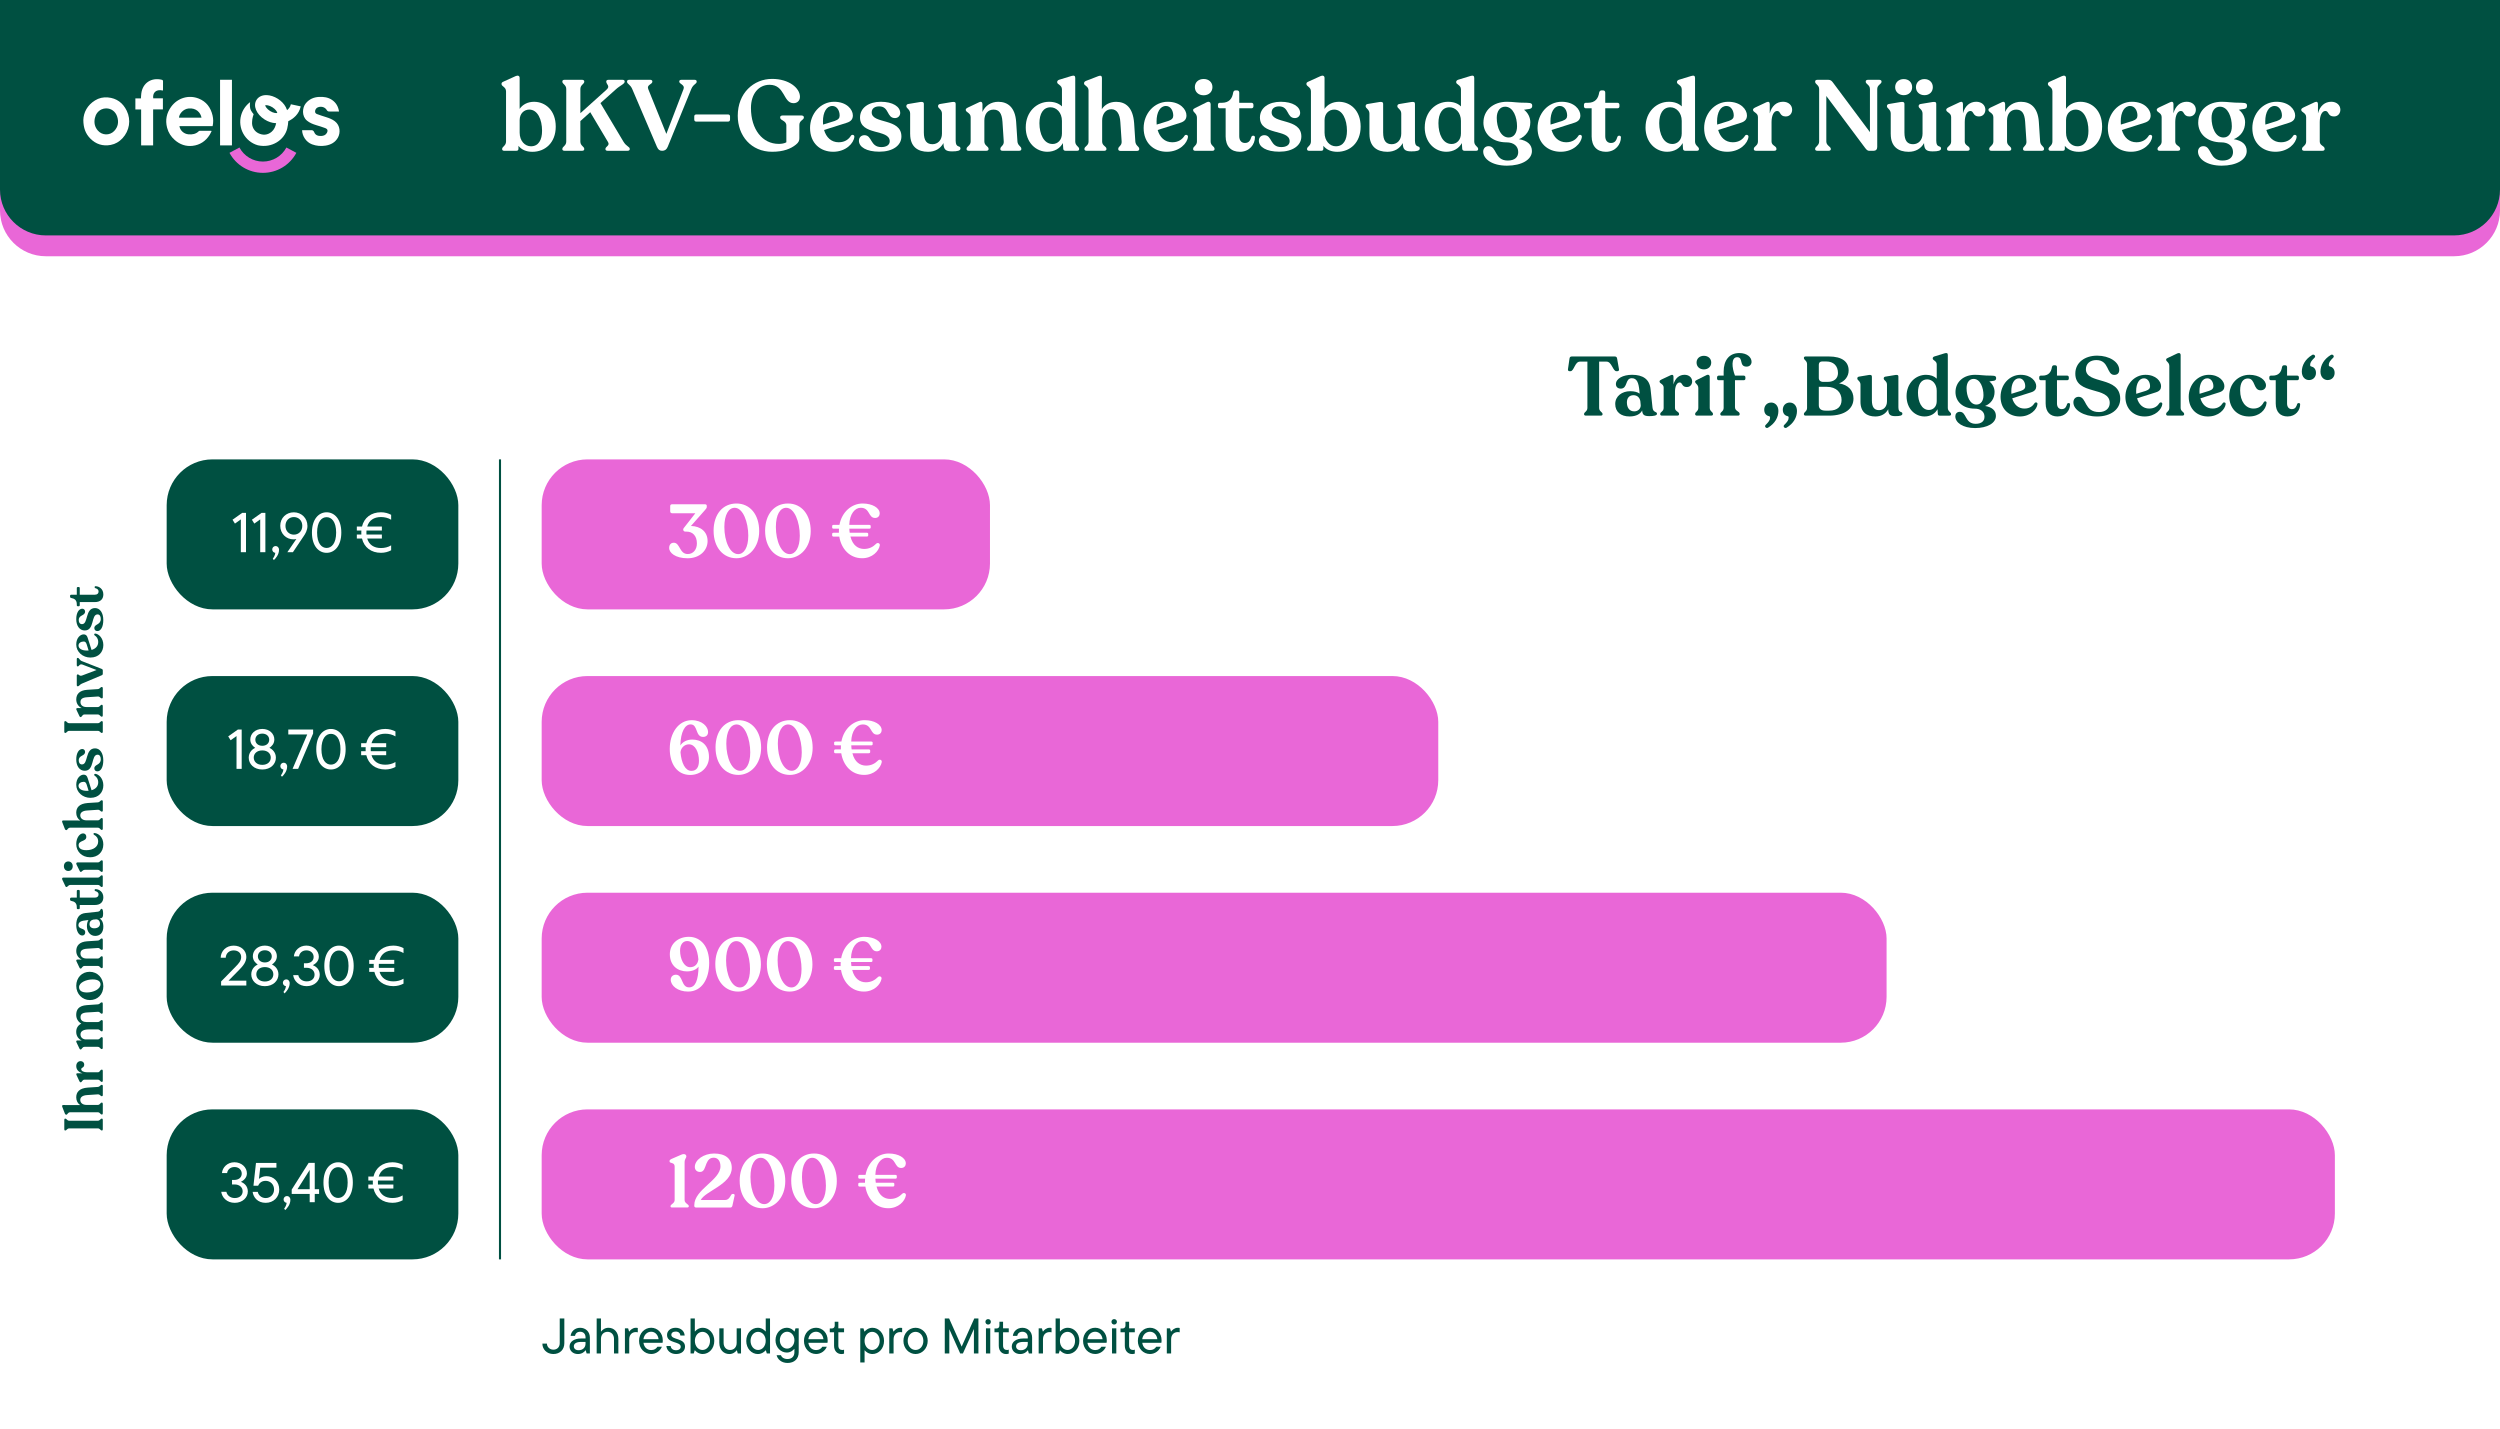 <?xml version="1.0" encoding="UTF-8"?><svg xmlns="http://www.w3.org/2000/svg" id="Layer_1" data-name="Layer 1" viewBox="0 0 1200 686"><defs><style> .cls-1 { fill: #fff; } .cls-2 { fill: #005041; } .cls-3 { fill: none; stroke: #005041; stroke-miterlimit: 10; } .cls-4 { fill: #e967d7; } </style></defs><rect class="cls-1" y="0" width="1200" height="686"/><path class="cls-4" d="M0,10h1200v91c0,12.14-9.86,22-22,22H22c-12.14,0-22-9.86-22-22V10h0Z"/><path class="cls-2" d="M0,0h1200v91c0,12.14-9.86,22-22,22H22c-12.14,0-22-9.86-22-22V0h0Z"/><g><path class="cls-1" d="M248.86,69.98v1.39c0,.72-.34,1.01-1.06,1.01h-5.81c-.58,0-.96-.29-.96-.77v-.14c0-1.1,1.87-1.49,1.87-3.55v-24.05c0-2.16-2.16-2.35-2.16-3.5v-.19c0-.43.24-.72,1.06-1.06l5.71-2.59c1.06-.48,1.92-.19,1.92.91v14.83c1.39-2.06,3.84-3.41,6.91-3.41,5.42,0,10.42,4.08,10.42,11.91s-5.18,12.1-11.19,12.1c-2.98,0-5.23-1.01-6.72-2.88ZM254.86,70.22c3.65,0,5.33-3.07,5.33-7.44,0-5.38-2.11-10.18-6.14-10.18-2.45,0-4.61,1.87-4.61,5.04v6.05c0,3.94,2.5,6.53,5.42,6.53Z"/><path class="cls-1" d="M269.93,71.61v-.14c0-1.15,1.87-1.49,1.87-3.5v-25.25c0-2.02-1.87-2.35-1.87-3.5v-.14c0-.48.38-.77,1.06-.77h8.4c.62,0,1.06.29,1.06.77v.14c0,1.15-1.87,1.49-1.87,3.5v11.62l12.53-11.28c1.97-1.73-.1-2.54-.1-3.84v-.14c0-.48.38-.77,1.1-.77h6.67c.67,0,1.06.29,1.06.77v.14c0,1.1-2.21,1.78-4.37,3.79l-7.25,6.48,10.99,18.43c1.49,2.5,3.07,2.45,3.07,3.55v.14c0,.48-.38.77-1.06.77h-9.6c-.62,0-1.01-.29-1.01-.77v-.14c0-1.1,2.26-1.58,1.25-3.26l-8.54-14.35-4.75,4.27v9.84c0,2.02,1.87,2.35,1.87,3.5v.14c0,.48-.38.77-1.01.77h-8.45c-.67,0-1.06-.29-1.06-.77Z"/><path class="cls-1" d="M315.38,70.6l-11.9-27.84c-.96-2.3-2.5-2.4-2.5-3.55v-.14c0-.48.43-.77,1.06-.77h10.03c.62,0,1.06.29,1.06.77v.14c0,1.34-2.83,1.39-1.97,3.55l8.69,21.51,8.26-21.55c.77-2.02-2.06-2.4-2.06-3.5v-.14c0-.48.34-.77,1.06-.77h6.29c.62,0,1.01.29,1.01.77v.14c0,1.1-1.63,1.15-2.59,3.5l-11.33,27.79c-.58,1.34-1.39,1.87-2.69,1.87-1.2,0-1.87-.58-2.4-1.78Z"/><path class="cls-1" d="M333.24,57.35v-1.44c0-.62.34-.96.91-.96h15.36c.58,0,.91.34.91.96v1.44c0,.62-.34,1.01-.91,1.01h-15.36c-.58,0-.91-.38-.91-1.01Z"/><path class="cls-1" d="M354.12,55.58c0-10.94,7.63-17.71,16.51-17.71,8.02,0,13.35,4.37,13.35,8.59,0,1.82-1.25,3.07-3.07,3.07-5.09,0-3.98-8.83-11.52-8.83-5.14,0-8.93,4.22-8.93,11.14,0,10.32,5.52,17.23,13.34,17.23,1.34,0,2.83-.24,3.65-.77v-8.02c0-2.5-2.98-2.35-2.98-3.84v-.19c0-.53.53-.82,1.2-.82h9.12c.62.05,1.06.34,1.06.82v.19c0,1.15-2.16,1.39-2.16,3.5v6.38c0,1.2-.34,2.06-1.68,3.12-2.4,1.97-6,3.41-11.42,3.41-9.99,0-16.47-7.63-16.47-17.28Z"/><path class="cls-1" d="M388.82,61.48c0-6.91,5.04-12.63,11.57-12.63,6.1,0,8.98,3.79,8.98,6.53,0,1.63-.67,2.88-3.07,3.6l-10.75,3.41c1.01,3.5,3.41,5.9,7.01,5.9,3.07,0,4.85-1.49,5.9-3.17.48-.72,1.73-.43,1.63.58-.29,3.02-4.03,7.15-10.18,7.15s-11.09-4.13-11.09-11.38ZM395.06,59.8l5.57-1.73c1.87-.67,2.4-1.44,2.4-2.59,0-2.4-1.3-4.61-3.5-4.61-2.83,0-4.51,3.07-4.51,7.39,0,.53,0,1.06.05,1.54Z"/><path class="cls-1" d="M412.29,67.53c0-1.63,1.15-2.64,2.64-2.64,3.79,0,2.64,5.71,8.11,5.71,2.35,0,4.03-.96,4.03-2.83-.05-6-14.26-2.5-14.26-11.38,0-4.66,4.22-7.54,9.98-7.54s9.31,2.35,9.31,5.38c0,1.39-1.1,2.45-2.5,2.45-4.08,0-2.69-5.62-7.58-5.62-2.02,0-3.6.91-3.6,2.88,0,5.76,14.26,2.54,14.26,11.57,0,4.37-4.22,7.3-10.56,7.3s-9.84-2.3-9.84-5.28Z"/><path class="cls-1" d="M436.87,64.36v-9.84c0-2.06-1.82-2.45-1.82-3.5v-.14c0-.48.34-.86.91-.96l5.76-.96c1.06-.14,1.73,0,1.73.96v13.68c0,3.94,1.39,5.62,4.13,5.62,2.54,0,4.56-1.92,4.56-5.09v-9.6c0-2.06-1.87-2.45-1.87-3.5v-.14c0-.43.29-.86.91-.96l5.81-.96c1.15-.14,1.73,0,1.73.86v17.71c0,3.74,2.3,2.02,2.3,3.74,0,1.06-1.44,1.39-4.03,1.39-3.07,0-4.08-.91-4.13-3.98-1.44,2.64-4.03,4.18-7.39,4.18-4.94,0-8.59-2.45-8.59-8.5Z"/><path class="cls-1" d="M480.17,71.61v-.19c0-1.2,1.78-1.49,1.63-3.5l-.62-9.5c-.29-4.22-1.68-5.81-4.32-5.81s-4.37,2.06-4.37,5.23v10.08c0,2.02,2.02,2.3,2.02,3.5v.19c0,.48-.43.77-1.1.77h-8.4c-.67,0-1.06-.29-1.06-.77v-.19c0-1.2,1.97-1.49,1.97-3.5v-11.66c0-2.16-2.35-2.3-2.35-3.46v-.19c0-.38.34-.62.96-.96l5.47-2.59c1.06-.53,1.58.1,1.58.96v3.74c1.25-3.02,4.13-4.9,7.58-4.9,4.66,0,8.11,2.78,8.59,9.6l.62,9.46c.14,2.02,1.87,2.3,1.87,3.5v.19c0,.48-.43.77-1.1.77h-7.87c-.72,0-1.1-.29-1.1-.77Z"/><path class="cls-1" d="M492.36,61.15c0-7.58,5.33-12.29,11.19-12.29,2.64,0,4.7.77,6.19,2.21v-8.16c0-2.16-2.3-2.26-2.3-3.46v-.1c0-.43.34-.86.91-1.06l5.95-1.82c1.25-.38,1.82-.1,1.82.96v30.53c0,2.02,1.87,2.4,1.87,3.5v.14c0,.48-.34.77-.91.77h-5.66c-.67,0-1.06-.43-1.06-1.01l-.19-2.69c-1.34,2.54-4.03,4.18-7.44,4.18-5.42,0-10.37-4.37-10.37-11.71ZM505.22,69.12c2.45,0,4.51-1.87,4.51-5.04v-6.05c0-3.94-2.59-6.53-5.47-6.53-3.55,0-5.33,3.12-5.33,7.63,0,5.28,2.11,9.98,6.29,9.98Z"/><path class="cls-1" d="M536.76,71.61v-.19c0-1.15,1.78-1.44,1.63-3.5l-.62-9.31c-.24-3.89-1.68-6.19-4.32-6.19s-4.42,2.21-4.42,5.47v10.08c0,2.02,2.06,2.26,2.06,3.46v.19c0,.48-.48.77-1.1.77h-8.4c-.67,0-1.06-.29-1.06-.77v-.19c0-1.2,1.97-1.44,1.97-3.46v-24.53c0-2.11-2.16-2.3-2.16-3.36v-.14c0-.48.34-.86.91-1.1l5.95-2.3c1.1-.43,1.73-.14,1.73.86l-.05,14.98c1.44-2.21,3.94-3.5,6.86-3.5,4.56,0,8.06,2.64,8.64,10.18l.58,8.88c.14,2.06,1.87,2.35,1.87,3.5v.19c0,.48-.43.82-1.1.82h-7.87c-.72,0-1.1-.34-1.1-.82Z"/><path class="cls-1" d="M548.95,61.48c0-6.91,5.04-12.63,11.57-12.63,6.1,0,8.98,3.79,8.98,6.53,0,1.63-.67,2.88-3.07,3.6l-10.75,3.41c1.01,3.5,3.41,5.9,7.01,5.9,3.07,0,4.85-1.49,5.9-3.17.48-.72,1.73-.43,1.63.58-.29,3.02-4.03,7.15-10.18,7.15s-11.09-4.13-11.09-11.38ZM555.19,59.8l5.57-1.73c1.87-.67,2.4-1.44,2.4-2.59,0-2.4-1.3-4.61-3.5-4.61-2.83,0-4.51,3.07-4.51,7.39,0,.53,0,1.06.05,1.54Z"/><path class="cls-1" d="M572.71,71.61v-.19c0-1.2,1.82-1.49,1.82-3.5v-11.42c0-2.06-1.82-2.59-1.82-3.55v-.19c0-.38.34-.58.96-.91l5.57-2.78c1.15-.58,1.87.1,1.87.91v17.95c0,2.02,1.87,2.3,1.87,3.5v.19c0,.48-.43.77-1.1.77h-8.11c-.62,0-1.06-.29-1.06-.77ZM573.53,41.8c0-2.3,1.73-3.89,4.22-3.89s4.22,1.58,4.22,3.89-1.73,3.94-4.22,3.94-4.22-1.58-4.22-3.94Z"/><path class="cls-1" d="M588.31,65.37v-13.39h-2.78c-.53,0-.91-.38-.91-.91v-.77c0-.58.34-.96.91-.96h.96c3.55,0,4.99-2.06,5.42-4.85.14-.72.58-1.1,1.1-1.1h.77c.67,0,1.06.38,1.06,1.1v4.85h5.9c.53,0,.91.43.91.96v.77c0,.53-.38.91-.91.91h-5.9v13.39c0,2.11,1.1,3.26,2.74,3.26,2.11,0,2.64-1.54,3.07-2.88.14-.43.53-.62.86-.62.48,0,.86.24.86.77,0,3.36-2.54,6.96-7.25,6.96-4.13,0-6.82-2.54-6.82-7.49Z"/><path class="cls-1" d="M604.25,67.53c0-1.63,1.15-2.64,2.64-2.64,3.79,0,2.64,5.71,8.11,5.71,2.35,0,4.03-.96,4.03-2.83-.05-6-14.26-2.5-14.26-11.38,0-4.66,4.22-7.54,9.99-7.54s9.31,2.35,9.31,5.38c0,1.39-1.1,2.45-2.5,2.45-4.08,0-2.69-5.62-7.58-5.62-2.02,0-3.6.91-3.6,2.88,0,5.76,14.26,2.54,14.26,11.57,0,4.37-4.22,7.3-10.56,7.3s-9.84-2.3-9.84-5.28Z"/><path class="cls-1" d="M635.21,69.98v1.39c0,.72-.34,1.01-1.06,1.01h-5.81c-.58,0-.96-.29-.96-.77v-.14c0-1.1,1.87-1.49,1.87-3.55v-24.05c0-2.16-2.16-2.35-2.16-3.5v-.19c0-.43.24-.72,1.06-1.06l5.71-2.59c1.06-.48,1.92-.19,1.92.91v14.83c1.39-2.06,3.84-3.41,6.91-3.41,5.42,0,10.42,4.08,10.42,11.91s-5.18,12.1-11.18,12.1c-2.98,0-5.23-1.01-6.72-2.88ZM641.21,70.22c3.65,0,5.33-3.07,5.33-7.44,0-5.38-2.11-10.18-6.14-10.18-2.45,0-4.61,1.87-4.61,5.04v6.05c0,3.94,2.5,6.53,5.42,6.53Z"/><path class="cls-1" d="M657.33,64.36v-9.84c0-2.06-1.82-2.45-1.82-3.5v-.14c0-.48.34-.86.91-.96l5.76-.96c1.06-.14,1.73,0,1.73.96v13.68c0,3.94,1.39,5.62,4.13,5.62,2.54,0,4.56-1.92,4.56-5.09v-9.6c0-2.06-1.87-2.45-1.87-3.5v-.14c0-.43.29-.86.91-.96l5.81-.96c1.15-.14,1.73,0,1.73.86v17.71c0,3.74,2.3,2.02,2.3,3.74,0,1.06-1.44,1.39-4.03,1.39-3.07,0-4.08-.91-4.13-3.98-1.44,2.64-4.03,4.18-7.39,4.18-4.94,0-8.59-2.45-8.59-8.5Z"/><path class="cls-1" d="M683.88,61.15c0-7.58,5.33-12.29,11.19-12.29,2.64,0,4.7.77,6.19,2.21v-8.16c0-2.16-2.3-2.26-2.3-3.46v-.1c0-.43.34-.86.91-1.06l5.95-1.82c1.25-.38,1.82-.1,1.82.96v30.53c0,2.02,1.87,2.4,1.87,3.5v.14c0,.48-.34.77-.91.77h-5.67c-.67,0-1.06-.43-1.06-1.01l-.19-2.69c-1.34,2.54-4.03,4.18-7.44,4.18-5.42,0-10.37-4.37-10.37-11.71ZM696.74,69.12c2.45,0,4.51-1.87,4.51-5.04v-6.05c0-3.94-2.59-6.53-5.47-6.53-3.55,0-5.33,3.12-5.33,7.63,0,5.28,2.11,9.98,6.29,9.98Z"/><path class="cls-1" d="M712.05,58.79c0-5.81,4.61-9.94,11.28-9.94,3.12,0,4.51.48,9.6.48,2.3,0,2.54.62,2.54,1.49,0,1.92-2.21,1.39-3.94,1.87,1.87,1.39,3.02,3.7,3.02,6,0,3.84-2.11,6.77-5.47,8.11,4.03.67,6.24,2.59,6.24,5.71,0,4.13-4.9,7.01-12,7.01s-11.38-3.17-11.38-6.77c0-1.3.82-2.59,2.59-2.59,4.03,0,2.74,6.86,9.12,6.91,3.55,0,5.09-1.73,5.09-4.08,0-2.88-2.21-4.66-5.62-4.66-6.67,0-11.09-3.94-11.09-9.55ZM728.18,60.62c0-4.37-1.82-9.41-5.71-9.41-2.5,0-4.03,2.16-4.03,5.38,0,4.51,1.87,9.41,5.71,9.41,2.54,0,4.03-2.16,4.03-5.38Z"/><path class="cls-1" d="M738.02,61.48c0-6.91,5.04-12.63,11.57-12.63,6.1,0,8.98,3.79,8.98,6.53,0,1.63-.67,2.88-3.07,3.6l-10.75,3.41c1.01,3.5,3.41,5.9,7.01,5.9,3.07,0,4.85-1.49,5.9-3.17.48-.72,1.73-.43,1.63.58-.29,3.02-4.03,7.15-10.18,7.15s-11.09-4.13-11.09-11.38ZM744.26,59.8l5.57-1.73c1.87-.67,2.4-1.44,2.4-2.59,0-2.4-1.3-4.61-3.5-4.61-2.83,0-4.51,3.07-4.51,7.39,0,.53,0,1.06.05,1.54Z"/><path class="cls-1" d="M763.99,65.37v-13.39h-2.78c-.53,0-.91-.38-.91-.91v-.77c0-.58.34-.96.91-.96h.96c3.55,0,4.99-2.06,5.42-4.85.14-.72.58-1.1,1.1-1.1h.77c.67,0,1.06.38,1.06,1.1v4.85h5.9c.53,0,.91.43.91.96v.77c0,.53-.38.91-.91.91h-5.9v13.39c0,2.11,1.1,3.26,2.74,3.26,2.11,0,2.64-1.54,3.07-2.88.14-.43.53-.62.86-.62.48,0,.86.24.86.77,0,3.36-2.54,6.96-7.25,6.96-4.13,0-6.82-2.54-6.82-7.49Z"/><path class="cls-1" d="M789.86,61.15c0-7.58,5.33-12.29,11.19-12.29,2.64,0,4.7.77,6.19,2.21v-8.16c0-2.16-2.3-2.26-2.3-3.46v-.1c0-.43.34-.86.91-1.06l5.95-1.82c1.25-.38,1.82-.1,1.82.96v30.53c0,2.02,1.87,2.4,1.87,3.5v.14c0,.48-.34.77-.91.77h-5.67c-.67,0-1.06-.43-1.06-1.01l-.19-2.69c-1.34,2.54-4.03,4.18-7.44,4.18-5.42,0-10.37-4.37-10.37-11.71ZM802.72,69.12c2.45,0,4.51-1.87,4.51-5.04v-6.05c0-3.94-2.59-6.53-5.47-6.53-3.55,0-5.33,3.12-5.33,7.63,0,5.28,2.11,9.98,6.29,9.98Z"/><path class="cls-1" d="M817.99,61.48c0-6.91,5.04-12.63,11.57-12.63,6.1,0,8.98,3.79,8.98,6.53,0,1.63-.67,2.88-3.07,3.6l-10.75,3.41c1.01,3.5,3.41,5.9,7.01,5.9,3.07,0,4.85-1.49,5.9-3.17.48-.72,1.73-.43,1.63.58-.29,3.02-4.03,7.15-10.18,7.15s-11.09-4.13-11.09-11.38ZM824.23,59.8l5.57-1.73c1.87-.67,2.4-1.44,2.4-2.59,0-2.4-1.3-4.61-3.5-4.61-2.83,0-4.51,3.07-4.51,7.39,0,.53,0,1.06.05,1.54Z"/><path class="cls-1" d="M841.84,71.61v-.19c0-1.2,1.97-1.44,1.97-3.46v-11.76c0-2.11-2.35-2.26-2.35-3.41v-.19c0-.34.43-.72,1.15-1.06l5.33-2.5c1.06-.48,1.54.05,1.54.91v4.46c.96-3.65,3.36-5.57,6.38-5.57,2.59,0,4.37,1.63,4.37,3.84,0,1.73-1.15,3.22-3.07,3.22-3.07,0-2.35-2.64-4.13-2.64-1.63,0-2.69,2.3-2.69,5.33v9.36c0,2.02,2.35,2.02,2.35,3.46v.19c0,.48-.38.77-1.06.77h-8.79c-.62,0-1.01-.29-1.01-.77Z"/><path class="cls-1" d="M871.27,71.61v-.14c0-1.15,1.92-1.54,1.92-3.55v-25.15c0-2.02-1.92-2.3-1.92-3.5v-.19c0-.48.43-.77,1.1-.77h5.23c1.01,0,1.58.43,2.21,1.3l17.76,23.81v-20.69c0-2.02-2.02-2.35-2.02-3.46v-.19c0-.48.43-.77,1.06-.77h5.42c.62,0,1.1.29,1.1.77v.19c0,1.1-2.06,1.44-2.06,3.46v27.84c0,1.15-.67,1.82-1.78,1.82h-2.06c-.77,0-1.3-.48-2.02-1.44l-18.58-24.87v21.84c0,2.02,2.16,2.4,2.16,3.55v.14c0,.48-.43.77-1.1.77h-5.33c-.67,0-1.1-.29-1.1-.77Z"/><path class="cls-1" d="M907.55,64.36v-9.84c0-2.06-1.82-2.45-1.82-3.5v-.14c0-.48.34-.86.91-.96l5.76-.96c1.06-.14,1.73,0,1.73.96v13.68c0,3.94,1.39,5.62,4.13,5.62,2.54,0,4.56-1.92,4.56-5.09v-9.6c0-2.06-1.87-2.45-1.87-3.5v-.14c0-.43.29-.86.91-.96l5.81-.96c1.15-.14,1.73,0,1.73.86v17.71c0,3.74,2.3,2.02,2.3,3.74,0,1.06-1.44,1.39-4.03,1.39-3.07,0-4.08-.91-4.13-3.98-1.44,2.64-4.03,4.18-7.39,4.18-4.94,0-8.59-2.45-8.59-8.5ZM909.67,41.85c0-2.26,1.68-3.89,4.13-3.89s4.03,1.63,4.03,3.89-1.68,3.84-4.03,3.84-4.13-1.63-4.13-3.84ZM919.65,41.85c0-2.26,1.68-3.89,4.08-3.89s4.03,1.63,4.03,3.89-1.63,3.84-4.03,3.84-4.08-1.63-4.08-3.84Z"/><path class="cls-1" d="M934.58,71.61v-.19c0-1.2,1.97-1.44,1.97-3.46v-11.76c0-2.11-2.35-2.26-2.35-3.41v-.19c0-.34.43-.72,1.15-1.06l5.33-2.5c1.06-.48,1.54.05,1.54.91v4.46c.96-3.65,3.36-5.57,6.38-5.57,2.59,0,4.37,1.63,4.37,3.84,0,1.73-1.15,3.22-3.07,3.22-3.07,0-2.35-2.64-4.13-2.64-1.63,0-2.69,2.3-2.69,5.33v9.36c0,2.02,2.35,2.02,2.35,3.46v.19c0,.48-.38.77-1.06.77h-8.79c-.62,0-1.01-.29-1.01-.77Z"/><path class="cls-1" d="M971.06,71.61v-.19c0-1.2,1.78-1.49,1.63-3.5l-.62-9.5c-.29-4.22-1.68-5.81-4.32-5.81s-4.37,2.06-4.37,5.23v10.08c0,2.02,2.02,2.3,2.02,3.5v.19c0,.48-.43.77-1.1.77h-8.4c-.67,0-1.06-.29-1.06-.77v-.19c0-1.2,1.97-1.49,1.97-3.5v-11.66c0-2.16-2.35-2.3-2.35-3.46v-.19c0-.38.34-.62.96-.96l5.47-2.59c1.06-.53,1.58.1,1.58.96v3.74c1.25-3.02,4.13-4.9,7.58-4.9,4.66,0,8.11,2.78,8.59,9.6l.62,9.46c.14,2.02,1.87,2.3,1.87,3.5v.19c0,.48-.43.77-1.1.77h-7.87c-.72,0-1.1-.29-1.1-.77Z"/><path class="cls-1" d="M991.12,69.98v1.39c0,.72-.34,1.01-1.06,1.01h-5.81c-.58,0-.96-.29-.96-.77v-.14c0-1.1,1.87-1.49,1.87-3.55v-24.05c0-2.16-2.16-2.35-2.16-3.5v-.19c0-.43.24-.72,1.06-1.06l5.71-2.59c1.06-.48,1.92-.19,1.92.91v14.83c1.39-2.06,3.84-3.41,6.91-3.41,5.42,0,10.42,4.08,10.42,11.91s-5.18,12.1-11.18,12.1c-2.98,0-5.23-1.01-6.72-2.88ZM997.12,70.22c3.65,0,5.33-3.07,5.33-7.44,0-5.38-2.11-10.18-6.14-10.18-2.45,0-4.61,1.87-4.61,5.04v6.05c0,3.94,2.5,6.53,5.42,6.53Z"/><path class="cls-1" d="M1011.76,61.48c0-6.91,5.04-12.63,11.57-12.63,6.1,0,8.98,3.79,8.98,6.53,0,1.63-.67,2.88-3.07,3.6l-10.75,3.41c1.01,3.5,3.41,5.9,7.01,5.9,3.07,0,4.85-1.49,5.9-3.17.48-.72,1.73-.43,1.63.58-.29,3.02-4.03,7.15-10.18,7.15s-11.09-4.13-11.09-11.38ZM1018,59.8l5.57-1.73c1.87-.67,2.4-1.44,2.4-2.59,0-2.4-1.3-4.61-3.5-4.61-2.83,0-4.51,3.07-4.51,7.39,0,.53,0,1.06.05,1.54Z"/><path class="cls-1" d="M1035.62,71.61v-.19c0-1.2,1.97-1.44,1.97-3.46v-11.76c0-2.11-2.35-2.26-2.35-3.41v-.19c0-.34.43-.72,1.15-1.06l5.33-2.5c1.06-.48,1.54.05,1.54.91v4.46c.96-3.65,3.36-5.57,6.38-5.57,2.59,0,4.37,1.63,4.37,3.84,0,1.73-1.15,3.22-3.07,3.22-3.07,0-2.35-2.64-4.13-2.64-1.63,0-2.69,2.3-2.69,5.33v9.36c0,2.02,2.35,2.02,2.35,3.46v.19c0,.48-.38.77-1.06.77h-8.79c-.62,0-1.01-.29-1.01-.77Z"/><path class="cls-1" d="M1055.15,58.79c0-5.81,4.61-9.94,11.28-9.94,3.12,0,4.51.48,9.6.48,2.3,0,2.54.62,2.54,1.49,0,1.92-2.21,1.39-3.94,1.87,1.87,1.39,3.02,3.7,3.02,6,0,3.84-2.11,6.77-5.47,8.11,4.03.67,6.24,2.59,6.24,5.71,0,4.13-4.9,7.01-12,7.01s-11.38-3.17-11.38-6.77c0-1.3.82-2.59,2.59-2.59,4.03,0,2.74,6.86,9.12,6.91,3.55,0,5.09-1.73,5.09-4.08,0-2.88-2.21-4.66-5.62-4.66-6.67,0-11.09-3.94-11.09-9.55ZM1071.28,60.62c0-4.37-1.82-9.41-5.71-9.41-2.5,0-4.03,2.16-4.03,5.38,0,4.51,1.87,9.41,5.71,9.41,2.54,0,4.03-2.16,4.03-5.38Z"/><path class="cls-1" d="M1081.12,61.48c0-6.91,5.04-12.63,11.57-12.63,6.1,0,8.98,3.79,8.98,6.53,0,1.63-.67,2.88-3.07,3.6l-10.75,3.41c1.01,3.5,3.41,5.9,7.01,5.9,3.07,0,4.85-1.49,5.9-3.17.48-.72,1.73-.43,1.63.58-.29,3.02-4.03,7.15-10.18,7.15s-11.09-4.13-11.09-11.38ZM1087.36,59.8l5.57-1.73c1.87-.67,2.4-1.44,2.4-2.59,0-2.4-1.3-4.61-3.5-4.61-2.83,0-4.51,3.07-4.51,7.39,0,.53,0,1.06.05,1.54Z"/><path class="cls-1" d="M1104.98,71.61v-.19c0-1.2,1.97-1.44,1.97-3.46v-11.76c0-2.11-2.35-2.26-2.35-3.41v-.19c0-.34.43-.72,1.15-1.06l5.33-2.5c1.06-.48,1.54.05,1.54.91v4.46c.96-3.65,3.36-5.57,6.38-5.57,2.59,0,4.37,1.63,4.37,3.84,0,1.73-1.15,3.22-3.07,3.22-3.07,0-2.35-2.64-4.13-2.64-1.63,0-2.69,2.3-2.69,5.33v9.36c0,2.02,2.35,2.02,2.35,3.46v.19c0,.48-.38.77-1.06.77h-8.79c-.62,0-1.01-.29-1.01-.77Z"/></g><g><path class="cls-4" d="M126.2,82.97c-6.72,0-12.87-3.68-16.05-9.61l4.78-2.56c2.23,4.16,6.55,6.75,11.27,6.75s9.04-2.59,11.27-6.75l4.78,2.56c-3.18,5.93-9.33,9.61-16.05,9.61Z"/><g><path class="cls-1" d="M40,57.57c.14-3.63,1.89-7.06,5.61-9.37,1.87-1.16,3.94-1.63,6.14-1.44,4.26.37,7.24,2.62,9.08,6.4,2.16,4.45,1.33,9.59-2.06,13.23-1.53,1.64-3.41,2.76-5.61,3.17-3.84.72-7.18-.34-9.91-3.16-2.19-2.26-3.23-5.01-3.25-8.83ZM50.99,52.02c-.76,0-1.66.19-2.29.5-1.74.86-2.75,2.3-3.16,4.15-.49,2.2-.09,4.24,1.41,5.98,2.05,2.37,5.67,2.5,7.84.25,1.92-1.99,2.28-4.38,1.45-6.94-.8-2.45-2.85-3.93-5.25-3.93h0Z"/><path class="cls-1" d="M102.04,60.53h-15.92c.32,2.09,2.13,3.74,4.3,3.94,1.88.18,3.62-.11,5.02-1.52.11-.11.31-.16.47-.16,1.8,0,3.59,0,5.39,0,.05,0,.11.03.29.09-.33.64-.6,1.29-.97,1.88-1.91,3.01-4.66,4.83-8.18,5.24-3.21.37-6.09-.64-8.53-2.78-1.83-1.6-3.1-3.56-3.71-5.93-.94-3.65-.26-7,1.94-10.03,3.08-4.25,8.45-5.88,13.27-3.94,3.64,1.46,5.72,4.3,6.61,8.06.4,1.69.43,3.39.04,5.16h0ZM96.72,56.48c-.4-2.32-2.5-4.81-6.22-4.41-2.62.28-4.52,2.66-4.58,4.41h10.79Z"/><path class="cls-1" d="M162.73,53.52h-.66c-1.29,0-2.59-.02-3.88,0-.58.01-.97-.06-1.33-.67-.8-1.38-2.47-1.91-3.99-1.43-.61.19-1.09.54-1.4,1.13-.48.92-.27,1.84.68,2.2,1.43.55,2.91,1.01,4.38,1.47,1.49.47,2.94,1.01,4.2,1.98,2.64,2.03,2.75,5.59,1.45,7.89-1.29,2.27-3.38,3.39-5.86,3.8-2.22.37-4.42.18-6.55-.61-2.89-1.08-4.71-4.04-4.76-6.77h3.69c.12,0,.23.01.35,0,.86-.11,1.42.04,1.81,1.02.55,1.39,1.86,1.8,3.3,1.74,1.2-.05,2.23-.46,2.81-1.6.49-.96.24-1.78-.78-2.16-1.46-.55-2.95-1-4.44-1.45-1.57-.48-3.07-1.07-4.37-2.13-2.64-2.14-2.3-6.27-.62-8.32,1.65-2.01,3.82-2.96,6.35-3.09,2.21-.11,4.37.15,6.26,1.44,1.91,1.31,2.99,3.15,3.36,5.56h0Z"/><path class="cls-1" d="M67.73,52.53h-2.75v-5.29h2.67c.06-.85.07-1.64.18-2.42.68-5.08,4.91-7.73,9.8-6.54.48.12.64.34.62.84-.04,1.26-.01,2.51-.01,3.77,0,.19-.02.37-.03.56-3.71-.84-5,1.45-4.66,3.76h4.64v5.31h-4.69v17.26h-5.76v-17.25h0Z"/><path class="cls-1" d="M111.33,69.79h-5.7v-31.5h5.7v31.5Z"/><path class="cls-1" d="M144.35,51.06l-4.74-1.01c-.26,1.23-.98,2.15-1.83,2.83-.09-.31-.16-.48-.16-.48l-.02.02c-.11-.33-.24-.65-.41-.98-.79-1.53-2.15-2.96-3.85-4.04-1.7-1.07-3.58-1.69-5.3-1.75-2.15-.07-3.94.76-4.9,2.28-1.8,2.84-.12,6.9,3.89,9.44,1.7,1.07,3.58,1.69,5.3,1.75.07,0,.15,0,.22,0-.33,1.62-.93,3.11-2.23,4.18-1.93,1.59-4.07,1.72-6.27.67-2.03-.97-3.24-3.11-3.05-5.4-.03-1.6.74-3.76.74-3.76,0,0-1.36-1.45-1.65-2.81-.3-1.38-.05-2.97-.05-2.97-2,1.52-3.56,3.67-4.29,6.26-1.75,6.18,1.85,12.69,7.99,14.44,6.82,1.54,12.82-2.62,14.13-8.05.3-1.26.45-2.44.5-3.5,2.38-1.15,5.16-3.28,5.98-7.13ZM129.63,53.28c-1.61-1.02-2.28-2.25-2.35-2.74.47-.15,1.86-.07,3.48.95,1.61,1.02,2.28,2.25,2.34,2.74-.47.14-1.86.07-3.48-.95Z"/></g></g><g><g><rect class="cls-4" x="260" y="532.5" width="860.74" height="72" rx="22" ry="22"/><g><path class="cls-1" d="M321.85,579.03v-.11c0-.86,1.98-1.3,1.98-2.88v-16.13c0-2.2-2.45-1.26-2.45-2.48v-.18c0-.43.36-.68.9-.94l4.82-2.09c1.48-.61,2.34,0,2.34.83,0,.97-.83,1.08-.83,2.95v18.03c0,1.58,2.02,2.02,2.02,2.88v.11c0,.36-.29.58-.79.58h-7.24c-.5,0-.76-.22-.76-.58Z"/><path class="cls-1" d="M333.26,578.85v-.4c0-7.52,12.56-11.99,12.56-18.61,0-2.59-1.3-4.14-3.2-4.14-1.73,0-2.7.86-3.53,2.81-.76,1.87-1.08,4.03-3.06,4.03-1.48,0-2.52-.94-2.52-2.41,0-3.46,4.39-6.44,9.21-6.44,5.33,0,8.53,2.34,8.53,6.91,0,7.92-12.74,11.09-14.9,15.41h11.66c2.48,0,2.59-2.92,3.6-2.92h.4c.4,0,.72.32.61.79l-1.08,4.9c-.14.5-.47.83-.9.83h-16.56c-.47,0-.83-.32-.83-.76Z"/><path class="cls-1" d="M355.04,566.82c0-8.03,4.46-13.14,10.98-13.14s10.91,5.33,10.91,13.25-5.08,13.03-10.94,13.03c-6.19,0-10.94-5.04-10.94-13.14ZM371.71,569.2c0-6.66-2.59-13.46-6.52-13.46-2.92,0-4.97,3.28-4.97,9.21,0,6.84,2.66,13.03,6.62,13.03,2.77,0,4.86-3.13,4.86-8.78Z"/><path class="cls-1" d="M379.78,566.82c0-8.03,4.46-13.14,10.98-13.14s10.91,5.33,10.91,13.25-5.08,13.03-10.94,13.03c-6.19,0-10.94-5.04-10.94-13.14ZM396.44,569.2c0-6.66-2.59-13.46-6.52-13.46-2.92,0-4.97,3.28-4.97,9.21,0,6.84,2.66,13.03,6.62,13.03,2.77,0,4.86-3.13,4.86-8.78Z"/><path class="cls-1" d="M415.38,569.56h-2.74c-.4,0-.68-.22-.68-.54v-.76c0-.32.29-.54.68-.54h2.56v-.76c0-.4,0-.79.04-1.19h-2.59c-.4,0-.68-.22-.68-.5v-.83c0-.29.29-.5.68-.5h2.81c1.19-6.37,6.01-10.26,11.12-10.26,4.64,0,8.21,2.09,8.21,4.79,0,1.08-.76,2.16-2.2,2.16-3.38,0-2.38-4.9-6.91-4.9-2.74,0-5.33,2.88-5.51,8.21h9.57c.43,0,.72.22.72.5v.83c0,.29-.29.5-.72.5h-9.54c.04.68.07,1.33.18,1.94h8.21c.4,0,.68.22.68.54v.76c0,.32-.29.54-.68.54h-7.85c1.08,4.28,3.71,5.94,6.55,5.94,2.56,0,4.32-1.01,5.87-2.56.65-.61,1.87-.18,1.66.9-.5,2.77-3.6,6.12-8.46,6.12-6.01,0-10.04-4.54-10.98-10.4Z"/></g></g><g><rect class="cls-4" x="260" y="428.5" width="645.56" height="72" rx="22" ry="22"/><g><path class="cls-1" d="M321.96,470.24c0-1.51,1.12-2.38,2.48-2.38,3.49,0,2.41,6.08,6.33,6.08,3.1,0,4.39-3.56,4.54-9.97-1.08,1.44-2.99,2.3-5.58,2.3-4.25,0-8.21-2.66-8.21-8.21,0-5,3.89-8.39,9.14-8.39,5.9,0,9.75,4.9,9.75,12.49s-3.42,13.79-10.15,13.79c-5,0-8.31-2.84-8.31-5.72ZM331.25,464.26c2.3,0,3.74-1.55,3.96-3.78-.4-4.68-2.09-8.78-5.36-8.78-2.09,0-3.42,1.76-3.42,4.64,0,3.82,1.84,7.92,4.82,7.92Z"/><path class="cls-1" d="M343.34,462.82c0-8.03,4.46-13.14,10.98-13.14s10.91,5.33,10.91,13.25-5.08,13.03-10.94,13.03c-6.19,0-10.94-5.04-10.94-13.14ZM360.01,465.2c0-6.66-2.59-13.46-6.52-13.46-2.92,0-4.97,3.28-4.97,9.21,0,6.84,2.66,13.03,6.62,13.03,2.77,0,4.86-3.13,4.86-8.78Z"/><path class="cls-1" d="M368.08,462.82c0-8.03,4.46-13.14,10.98-13.14s10.91,5.33,10.91,13.25-5.08,13.03-10.94,13.03c-6.19,0-10.94-5.04-10.94-13.14ZM384.74,465.2c0-6.66-2.59-13.46-6.52-13.46-2.92,0-4.97,3.28-4.97,9.21,0,6.84,2.66,13.03,6.62,13.03,2.77,0,4.86-3.13,4.86-8.78Z"/><path class="cls-1" d="M403.68,465.56h-2.74c-.4,0-.68-.22-.68-.54v-.76c0-.32.29-.54.68-.54h2.56v-.76c0-.4,0-.79.04-1.19h-2.59c-.4,0-.68-.22-.68-.5v-.83c0-.29.29-.5.68-.5h2.81c1.19-6.37,6.01-10.26,11.12-10.26,4.64,0,8.21,2.09,8.21,4.79,0,1.08-.76,2.16-2.2,2.16-3.38,0-2.38-4.9-6.91-4.9-2.74,0-5.33,2.88-5.51,8.21h9.58c.43,0,.72.22.72.5v.83c0,.29-.29.5-.72.5h-9.54c.04.68.07,1.33.18,1.94h8.21c.4,0,.68.22.68.54v.76c0,.32-.29.54-.68.54h-7.85c1.08,4.28,3.71,5.94,6.55,5.94,2.56,0,4.32-1.01,5.87-2.56.65-.61,1.87-.18,1.66.9-.5,2.77-3.6,6.12-8.46,6.12-6.01,0-10.04-4.54-10.98-10.4Z"/></g></g><g><rect class="cls-4" x="260" y="324.5" width="430.37" height="72" rx="22" ry="22"/><g><path class="cls-1" d="M321.49,359.33c0-7.31,4.1-13.64,10.51-13.64,5.08,0,7.88,3.13,7.88,5.65,0,1.69-1.12,2.38-2.41,2.38-3.78,0-2.41-6.01-5.94-6.01-2.77,0-4.79,3.56-4.97,10.12,1.12-1.73,3.17-2.84,5.72-2.84,4.25,0,8.03,2.48,8.03,8.42,0,4.86-3.96,8.57-9,8.57-6.12,0-9.83-5.04-9.83-12.63ZM331.86,370.02c2.45,0,3.64-1.73,3.64-4.86,0-4-1.76-7.88-4.79-7.88-2.27,0-3.89,1.8-4.07,3.78.43,5.22,2.27,8.96,5.22,8.96Z"/><path class="cls-1" d="M343.45,358.82c0-8.03,4.46-13.14,10.98-13.14s10.91,5.33,10.91,13.25-5.08,13.03-10.94,13.03c-6.19,0-10.94-5.04-10.94-13.14ZM360.12,361.2c0-6.66-2.59-13.46-6.52-13.46-2.92,0-4.97,3.28-4.97,9.21,0,6.84,2.66,13.03,6.62,13.03,2.77,0,4.86-3.13,4.86-8.78Z"/><path class="cls-1" d="M368.18,358.82c0-8.03,4.46-13.14,10.98-13.14s10.91,5.33,10.91,13.25-5.08,13.03-10.94,13.03c-6.19,0-10.94-5.04-10.94-13.14ZM384.85,361.2c0-6.66-2.59-13.46-6.52-13.46-2.92,0-4.97,3.28-4.97,9.21,0,6.84,2.66,13.03,6.62,13.03,2.77,0,4.86-3.13,4.86-8.78Z"/><path class="cls-1" d="M403.79,361.56h-2.74c-.4,0-.68-.22-.68-.54v-.76c0-.32.29-.54.68-.54h2.56v-.76c0-.4,0-.79.04-1.19h-2.59c-.4,0-.68-.22-.68-.5v-.83c0-.29.29-.5.68-.5h2.81c1.19-6.37,6.01-10.26,11.12-10.26,4.64,0,8.21,2.09,8.21,4.79,0,1.08-.76,2.16-2.2,2.16-3.38,0-2.38-4.9-6.91-4.9-2.74,0-5.33,2.88-5.51,8.21h9.57c.43,0,.72.22.72.5v.83c0,.29-.29.5-.72.5h-9.54c.04.68.07,1.33.18,1.94h8.21c.4,0,.68.22.68.54v.76c0,.32-.29.54-.68.54h-7.85c1.08,4.28,3.71,5.94,6.55,5.94,2.56,0,4.32-1.01,5.87-2.56.65-.61,1.87-.18,1.66.9-.5,2.77-3.6,6.12-8.46,6.12-6.01,0-10.04-4.54-10.98-10.4Z"/></g></g><g><rect class="cls-4" x="260" y="220.5" width="215.19" height="72" rx="22" ry="22"/><g><path class="cls-1" d="M321.2,263.03c0-1.55.83-2.52,2.23-2.52,3.02,0,2.66,5.43,6.69,5.43,2.59,0,4.39-2.09,4.39-5.11,0-3.63-2.05-5.65-4.9-5.65h-.58c-.97,0-1.44-.94-.79-1.76l5.51-7.05h-11.05c-.61,0-1.01-.32-1.01-.97v-2.45c0-.61.32-.9.97-.9h15.73c.54,0,.86.29.86.72v.47c0,.54-.18.83-.76,1.48l-6.84,7.74c4.86.14,7.99,2.92,7.99,7.27s-3.64,8.24-9.61,8.24-8.85-2.74-8.85-4.93Z"/><path class="cls-1" d="M342.52,254.82c0-8.03,4.46-13.14,10.98-13.14s10.91,5.33,10.91,13.25-5.08,13.03-10.94,13.03c-6.19,0-10.94-5.04-10.94-13.14ZM359.18,257.2c0-6.66-2.59-13.46-6.52-13.46-2.92,0-4.97,3.28-4.97,9.21,0,6.84,2.66,13.03,6.62,13.03,2.77,0,4.86-3.13,4.86-8.78Z"/><path class="cls-1" d="M367.25,254.82c0-8.03,4.46-13.14,10.98-13.14s10.91,5.33,10.91,13.25-5.08,13.03-10.94,13.03c-6.19,0-10.94-5.04-10.94-13.14ZM383.91,257.2c0-6.66-2.59-13.46-6.52-13.46-2.92,0-4.97,3.28-4.97,9.21,0,6.84,2.66,13.03,6.62,13.03,2.77,0,4.86-3.13,4.86-8.78Z"/><path class="cls-1" d="M402.85,257.56h-2.74c-.4,0-.68-.22-.68-.54v-.76c0-.32.29-.54.68-.54h2.56v-.76c0-.4,0-.79.04-1.19h-2.59c-.4,0-.68-.22-.68-.5v-.83c0-.29.29-.5.68-.5h2.81c1.19-6.37,6.01-10.26,11.12-10.26,4.64,0,8.21,2.09,8.21,4.79,0,1.08-.76,2.16-2.2,2.16-3.38,0-2.38-4.9-6.91-4.9-2.74,0-5.33,2.88-5.51,8.21h9.57c.43,0,.72.22.72.5v.83c0,.29-.29.5-.72.5h-9.54c.04.68.07,1.33.18,1.94h8.21c.4,0,.68.22.68.54v.76c0,.32-.29.54-.68.54h-7.85c1.08,4.28,3.71,5.94,6.55,5.94,2.56,0,4.32-1.01,5.87-2.56.65-.61,1.87-.18,1.66.9-.5,2.77-3.6,6.12-8.46,6.12-6.01,0-10.04-4.54-10.98-10.4Z"/></g></g><g><rect class="cls-2" x="80" y="220.5" width="140" height="72" rx="22" ry="22"/><g><path class="cls-1" d="M116.25,246.19h1.83v18.87h-2.48v-15.75l-2.83,2.02-1.16-1.86,4.64-3.29Z"/><path class="cls-1" d="M125.55,246.19h1.83v18.87h-2.48v-15.75l-2.83,2.02-1.16-1.86,4.64-3.29Z"/><path class="cls-1" d="M133.93,263.96c0,2.29-1.67,4.15-2.48,4.88l-.51-.7c.35-.46,1.05-1.4,1.21-2.78-.86-.08-1.48-.78-1.48-1.64s.7-1.62,1.62-1.62,1.65.7,1.65,1.86Z"/><path class="cls-1" d="M147.58,252.37c0,2.24-1.08,3.94-1.81,4.99l-5.18,7.71h-2.67l4.34-6.36c-.35.11-.81.19-1.35.19-3.59,0-6.39-2.78-6.39-6.52s2.83-6.47,6.52-6.47,6.52,2.83,6.52,6.47ZM145.1,252.42c0-2.53-1.75-4.23-4.04-4.23s-4.04,1.7-4.04,4.23,1.78,4.21,4.04,4.21,4.04-1.67,4.04-4.21Z"/><path class="cls-1" d="M149.73,255.63c0-6.44,3.26-9.73,7.04-9.73s7.06,3.29,7.06,9.73-3.26,9.73-7.06,9.73-7.04-3.29-7.04-9.73ZM161.35,255.63c0-5.2-2.16-7.39-4.58-7.39s-4.56,2.18-4.56,7.39,2.16,7.39,4.56,7.39,4.58-2.18,4.58-7.39Z"/><path class="cls-1" d="M176.26,252.74h7.04v1.91h-7.39c-.03.32-.03.65-.03.97s0,.65.03.97h7.39v1.91h-7.04c.86,2.97,3.21,4.56,6.61,4.56,1.7,0,3.45-.4,4.88-1.29v2.37c-1.38.73-3.02,1.21-4.88,1.21-4.69,0-8.09-2.59-9.11-6.85h-2.48v-1.91h2.18c-.03-.32-.03-.65-.03-.97s0-.65.03-.97h-2.18v-1.91h2.48c1.02-4.26,4.42-6.85,9.11-6.85,1.86,0,3.5.49,4.88,1.21v2.37c-1.43-.89-3.18-1.29-4.88-1.29-3.4,0-5.74,1.59-6.61,4.56Z"/></g></g><g><rect class="cls-2" x="80" y="324.5" width="140" height="72" rx="22" ry="22"/><g><path class="cls-1" d="M114.18,350.19h1.83v18.87h-2.48v-15.75l-2.83,2.02-1.16-1.86,4.64-3.29Z"/><path class="cls-1" d="M132.43,363.7c0,3.05-2.51,5.66-6.52,5.66s-6.52-2.62-6.52-5.66c0-2.67,1.83-4.15,3.1-4.75-1-.65-2.35-1.91-2.35-3.99,0-2.75,2.32-5.07,5.77-5.07s5.77,2.32,5.77,5.07c0,2.08-1.35,3.34-2.35,3.99,1.24.59,3.1,2.08,3.1,4.75ZM129.97,363.65c0-1.92-1.48-3.45-4.07-3.45s-4.1,1.54-4.1,3.45,1.51,3.48,4.1,3.48,4.07-1.54,4.07-3.48ZM122.56,355.07c0,1.67,1.32,2.91,3.34,2.91s3.32-1.24,3.32-2.91-1.29-2.94-3.32-2.94-3.34,1.27-3.34,2.94Z"/><path class="cls-1" d="M137.82,367.96c0,2.29-1.67,4.15-2.48,4.88l-.51-.7c.35-.46,1.05-1.4,1.21-2.78-.86-.08-1.48-.78-1.48-1.64s.7-1.62,1.62-1.62,1.65.7,1.65,1.86Z"/><path class="cls-1" d="M138.38,350.19h11.92v1.89l-7.2,16.99h-2.67l7.04-16.53h-9.09v-2.35Z"/><path class="cls-1" d="M151.81,359.63c0-6.44,3.26-9.73,7.04-9.73s7.06,3.29,7.06,9.73-3.26,9.73-7.06,9.73-7.04-3.29-7.04-9.73ZM163.43,359.63c0-5.2-2.16-7.39-4.58-7.39s-4.56,2.18-4.56,7.39,2.16,7.39,4.56,7.39,4.58-2.18,4.58-7.39Z"/><path class="cls-1" d="M178.33,356.74h7.04v1.91h-7.39c-.03.32-.03.65-.03.97s0,.65.03.97h7.39v1.91h-7.04c.86,2.97,3.21,4.56,6.61,4.56,1.7,0,3.45-.4,4.88-1.29v2.37c-1.38.73-3.02,1.21-4.88,1.21-4.69,0-8.09-2.59-9.11-6.85h-2.48v-1.91h2.18c-.03-.32-.03-.65-.03-.97s0-.65.03-.97h-2.18v-1.91h2.48c1.02-4.26,4.42-6.85,9.11-6.85,1.86,0,3.5.49,4.88,1.21v2.37c-1.43-.89-3.18-1.29-4.88-1.29-3.4,0-5.74,1.59-6.61,4.56Z"/></g></g><g><rect class="cls-2" x="80" y="428.5" width="140" height="72" rx="22" ry="22"/><g><path class="cls-1" d="M109.69,470.72h8.55v2.35h-12.11v-1.97l6.96-7.09c1.51-1.54,2.67-2.8,2.67-4.64s-1.38-3.18-3.61-3.18-3.72,1.51-3.8,3.53h-2.43c.08-3.24,2.62-5.82,6.23-5.82s6.09,2.4,6.09,5.42c0,2.43-1.56,4.31-3.4,6.17l-5.15,5.23Z"/><path class="cls-1" d="M133.65,467.7c0,3.05-2.51,5.66-6.52,5.66s-6.52-2.62-6.52-5.66c0-2.67,1.83-4.15,3.1-4.75-1-.65-2.35-1.91-2.35-3.99,0-2.75,2.32-5.07,5.77-5.07s5.77,2.32,5.77,5.07c0,2.08-1.35,3.34-2.35,3.99,1.24.59,3.1,2.08,3.1,4.75ZM131.2,467.65c0-1.92-1.48-3.45-4.07-3.45s-4.1,1.54-4.1,3.45,1.51,3.48,4.1,3.48,4.07-1.54,4.07-3.48ZM123.79,459.07c0,1.67,1.32,2.91,3.34,2.91s3.32-1.24,3.32-2.91-1.29-2.94-3.32-2.94-3.34,1.27-3.34,2.94Z"/><path class="cls-1" d="M139.04,471.96c0,2.29-1.67,4.15-2.48,4.88l-.51-.7c.35-.46,1.05-1.4,1.21-2.78-.86-.08-1.48-.78-1.48-1.64s.7-1.62,1.62-1.62,1.65.7,1.65,1.86Z"/><path class="cls-1" d="M153.47,467.97c0,2.83-2.53,5.39-6.28,5.39s-6.12-2.56-6.47-5.29h2.48c.22,1.38,1.59,2.99,3.99,2.99s3.8-1.38,3.8-3.24-1.46-3.29-3.91-3.29h-1.19v-2.16h1.05c2.24,0,3.61-1.27,3.61-3.02s-1.35-3.18-3.48-3.18-3.4,1.46-3.53,2.91h-2.48c.22-2.72,2.59-5.2,5.99-5.2s5.99,2.45,5.99,5.34c0,2.13-1.59,3.4-2.88,4.07,1.56.62,3.32,1.97,3.32,4.67Z"/><path class="cls-1" d="M155.67,463.63c0-6.44,3.26-9.73,7.04-9.73s7.06,3.29,7.06,9.73-3.26,9.73-7.06,9.73-7.04-3.29-7.04-9.73ZM167.29,463.63c0-5.2-2.16-7.39-4.58-7.39s-4.56,2.18-4.56,7.39,2.16,7.39,4.56,7.39,4.58-2.18,4.58-7.39Z"/><path class="cls-1" d="M182.2,460.74h7.04v1.91h-7.39c-.03.32-.03.65-.03.97s0,.65.03.97h7.39v1.91h-7.04c.86,2.97,3.21,4.56,6.61,4.56,1.7,0,3.45-.4,4.88-1.29v2.37c-1.38.73-3.02,1.21-4.88,1.21-4.69,0-8.09-2.59-9.11-6.85h-2.48v-1.91h2.18c-.03-.32-.03-.65-.03-.97s0-.65.03-.97h-2.18v-1.91h2.48c1.02-4.26,4.42-6.85,9.11-6.85,1.86,0,3.5.49,4.88,1.21v2.37c-1.43-.89-3.18-1.29-4.88-1.29-3.4,0-5.74,1.59-6.61,4.56Z"/></g></g><g><rect class="cls-2" x="80" y="532.5" width="140" height="72" rx="22" ry="22"/><g><path class="cls-1" d="M118.95,571.97c0,2.83-2.53,5.39-6.28,5.39s-6.12-2.56-6.47-5.29h2.48c.22,1.38,1.59,2.99,3.99,2.99s3.8-1.38,3.8-3.24-1.46-3.29-3.91-3.29h-1.19v-2.16h1.05c2.24,0,3.61-1.27,3.61-3.02s-1.35-3.18-3.48-3.18-3.4,1.46-3.53,2.91h-2.48c.22-2.72,2.59-5.2,5.99-5.2s5.99,2.45,5.99,5.34c0,2.13-1.59,3.4-2.88,4.07,1.56.62,3.32,1.97,3.32,4.67Z"/><path class="cls-1" d="M134.04,570.94c0,3.69-2.72,6.42-6.52,6.42s-5.9-2.56-6.26-5.26h2.48c.19,1.32,1.59,2.97,3.77,2.97,2.29,0,4.04-1.73,4.04-4.12s-1.75-4.15-4.04-4.15-3.24,1.51-3.61,2.35h-2.24l1.21-10.95h9.81v2.29h-7.77l-.62,5.39c.7-.65,1.97-1.32,3.59-1.32,3.48,0,6.15,2.67,6.15,6.39Z"/><path class="cls-1" d="M139.38,575.96c0,2.29-1.67,4.15-2.48,4.88l-.51-.7c.35-.46,1.05-1.4,1.21-2.78-.86-.08-1.48-.78-1.48-1.64s.7-1.62,1.62-1.62,1.65.7,1.65,1.86Z"/><path class="cls-1" d="M153.16,570.81v2.29h-2.08v3.96h-2.43v-3.96h-8.63v-2.1l8.12-12.81h2.94v12.62h2.08ZM148.65,561.56l-5.85,9.25h5.85v-9.25Z"/><path class="cls-1" d="M155.26,567.63c0-6.44,3.26-9.73,7.04-9.73s7.06,3.29,7.06,9.73-3.26,9.73-7.06,9.73-7.04-3.29-7.04-9.73ZM166.88,567.63c0-5.2-2.16-7.39-4.58-7.39s-4.56,2.18-4.56,7.39,2.16,7.39,4.56,7.39,4.58-2.18,4.58-7.39Z"/><path class="cls-1" d="M181.78,564.74h7.04v1.91h-7.39c-.03.32-.03.65-.03.97s0,.65.03.97h7.39v1.91h-7.04c.86,2.97,3.21,4.56,6.61,4.56,1.7,0,3.45-.4,4.88-1.29v2.37c-1.38.73-3.02,1.21-4.88,1.21-4.69,0-8.09-2.59-9.11-6.85h-2.48v-1.91h2.18c-.03-.32-.03-.65-.03-.97s0-.65.03-.97h-2.18v-1.91h2.48c1.02-4.26,4.42-6.85,9.11-6.85,1.86,0,3.5.49,4.88,1.21v2.37c-1.43-.89-3.18-1.29-4.88-1.29-3.4,0-5.74,1.59-6.61,4.56Z"/></g></g><line class="cls-3" x1="240" y1="220.5" x2="240" y2="604.5"/><g><path class="cls-2" d="M260.34,644.94h2.18c.02,1.49,1.25,2.9,3.1,2.9s3.05-1.27,3.05-3.12v-11.86h2.21v11.86c0,3.05-2.06,5.21-5.26,5.21s-5.28-2.28-5.28-4.99Z"/><path class="cls-2" d="M283.14,642.01v7.66h-1.56l-.43-1.51h-.12c-.48.7-1.66,1.78-3.62,1.78-2.45,0-4.03-1.63-4.03-3.62,0-2.3,2.21-3.84,5.42-3.84h2.26v-.55c0-1.66-1.03-2.69-2.57-2.69s-2.3.91-2.5,1.97h-2.09c.22-2.02,1.92-3.87,4.58-3.87s4.66,1.92,4.66,4.68ZM281.05,645.03v-.91h-2.11c-2.28,0-3.5.79-3.5,2.09,0,1.1.79,1.9,2.3,1.9,2.04,0,3.31-1.37,3.31-3.07Z"/><path class="cls-2" d="M286.4,649.67v-16.8h2.06v6.24h.12c.46-.7,1.7-1.78,3.48-1.78,2.69,0,4.75,2.09,4.75,5.3v7.03h-2.09v-6.96c0-2.11-1.3-3.43-3.07-3.43-1.87,0-3.19,1.32-3.19,3.43v6.96h-2.06Z"/><path class="cls-2" d="M299.96,649.67v-12.07h1.54l.46,1.51h.12c.43-.65,1.61-1.78,3.12-1.78.36,0,.67.02.94.1v2.09c-.31-.1-.6-.12-.94-.12-1.85,0-3.17,1.3-3.17,3.48v6.79h-2.06Z"/><path class="cls-2" d="M318.03,644.53h-9.17c.31,2.18,1.75,3.5,3.74,3.5,1.44,0,2.38-.65,2.98-1.61h2.14c-.72,1.82-2.64,3.5-5.14,3.5-3.26,0-5.83-2.64-5.83-6.31s2.64-6.29,5.81-6.29,5.57,2.62,5.57,6c0,.5-.02.91-.1,1.2ZM308.84,642.83h7.27c-.24-2.11-1.66-3.6-3.55-3.6s-3.41,1.42-3.72,3.6Z"/><path class="cls-2" d="M319.86,646.07h2.06c.12,1.2,1.03,2.04,2.57,2.04s2.26-.74,2.26-1.68c0-2.69-6.58-1.44-6.58-5.64,0-1.9,1.58-3.46,4.15-3.46s4.2,1.68,4.32,3.74h-2.04c-.14-1.2-.89-1.92-2.28-1.92s-2.09.7-2.09,1.56c0,2.57,6.58,1.39,6.58,5.64,0,2.02-1.56,3.58-4.32,3.58s-4.49-1.8-4.63-3.86Z"/><path class="cls-2" d="M333.58,648.16h-.12l-.46,1.51h-1.54v-16.8h2.06v6.19h.12c.34-.48,1.73-1.73,3.65-1.73,3.02,0,5.57,2.59,5.57,6.29s-2.54,6.31-5.57,6.31c-1.97,0-3.36-1.3-3.72-1.78ZM340.81,643.62c0-2.59-1.68-4.34-3.62-4.34s-3.65,1.75-3.65,4.34,1.68,4.37,3.65,4.37,3.62-1.75,3.62-4.37Z"/><path class="cls-2" d="M345.27,644.63v-7.03h2.06v6.96c0,2.11,1.32,3.43,3.1,3.43,1.87,0,3.17-1.32,3.17-3.43v-6.96h2.09v12.07h-1.56l-.43-1.51h-.12c-.46.7-1.7,1.78-3.48,1.78-2.78,0-4.82-2.09-4.82-5.3Z"/><path class="cls-2" d="M358.21,643.62c0-3.7,2.54-6.29,5.57-6.29,1.92,0,3.31,1.25,3.65,1.73h.12v-6.19h2.06v16.8h-1.54l-.46-1.51h-.12c-.36.48-1.75,1.78-3.72,1.78-3.02,0-5.57-2.62-5.57-6.31ZM367.54,643.62c0-2.59-1.68-4.34-3.65-4.34s-3.62,1.75-3.62,4.34,1.68,4.37,3.62,4.37,3.65-1.75,3.65-4.37Z"/><path class="cls-2" d="M372.77,650.51h2.09c.38,1.08,1.51,1.82,3.14,1.82,1.99,0,3.31-1.22,3.31-3.22v-1.61h-.12c-.34.5-1.66,1.73-3.5,1.73-2.98,0-5.45-2.54-5.45-5.93s2.47-5.98,5.42-5.98c1.92,0,3.26,1.25,3.6,1.78h.12l.46-1.51h1.54v11.52c0,3.1-2.09,5.11-5.35,5.11-3.07,0-4.82-1.9-5.26-3.72ZM381.32,643.31c0-2.38-1.63-4.08-3.5-4.08s-3.5,1.7-3.5,4.08,1.61,4.03,3.5,4.03,3.5-1.71,3.5-4.03Z"/><path class="cls-2" d="M397.18,644.53h-9.17c.31,2.18,1.75,3.5,3.74,3.5,1.44,0,2.38-.65,2.98-1.61h2.14c-.72,1.82-2.64,3.5-5.14,3.5-3.26,0-5.83-2.64-5.83-6.31s2.64-6.29,5.81-6.29,5.57,2.62,5.57,6c0,.5-.02.91-.1,1.2ZM387.99,642.83h7.27c-.24-2.11-1.66-3.6-3.55-3.6s-3.41,1.42-3.72,3.6Z"/><path class="cls-2" d="M400.35,645.9v-6.41h-2.06v-1.82h.91c.94,0,1.46-.5,1.46-1.44v-1.8h1.75v3.17h2.74v1.9h-2.74v6.34c0,1.49.77,2.16,1.9,2.16.31,0,.58-.05.84-.17v1.9c-.29.1-.67.22-1.25.22-2.02,0-3.55-1.46-3.55-4.03Z"/><path class="cls-2" d="M412.93,653.99v-16.39h1.54l.46,1.51h.12c.36-.48,1.75-1.78,3.72-1.78,3.02,0,5.57,2.59,5.57,6.29s-2.54,6.31-5.57,6.31c-1.92,0-3.31-1.25-3.65-1.73h-.12v5.79h-2.06ZM422.26,643.62c0-2.59-1.68-4.34-3.62-4.34s-3.65,1.75-3.65,4.34,1.68,4.37,3.65,4.37,3.62-1.75,3.62-4.37Z"/><path class="cls-2" d="M426.85,649.67v-12.07h1.54l.46,1.51h.12c.43-.65,1.61-1.78,3.12-1.78.36,0,.67.02.94.1v2.09c-.31-.1-.6-.12-.94-.12-1.85,0-3.17,1.3-3.17,3.48v6.79h-2.06Z"/><path class="cls-2" d="M433.64,643.62c0-3.58,2.64-6.29,5.83-6.29s5.83,2.71,5.83,6.29-2.66,6.31-5.83,6.31-5.83-2.71-5.83-6.31ZM443.21,643.62c0-2.59-1.7-4.34-3.74-4.34s-3.77,1.75-3.77,4.34,1.73,4.37,3.77,4.37,3.74-1.75,3.74-4.37Z"/><path class="cls-2" d="M467.65,632.87h1.99v16.8h-2.16v-11.76l-5.28,11.76h-1.3l-5.23-11.67v11.67h-2.18v-16.8h2.09l6.02,13.51,6.05-13.51Z"/><path class="cls-2" d="M473,634.47c0-.77.58-1.3,1.3-1.3s1.32.53,1.32,1.3-.58,1.32-1.32,1.32-1.3-.58-1.3-1.32ZM473.26,649.67v-12.07h2.06v12.07h-2.06Z"/><path class="cls-2" d="M479.41,645.9v-6.41h-2.06v-1.82h.91c.94,0,1.46-.5,1.46-1.44v-1.8h1.75v3.17h2.74v1.9h-2.74v6.34c0,1.49.77,2.16,1.9,2.16.31,0,.58-.05.84-.17v1.9c-.29.1-.67.22-1.25.22-2.02,0-3.55-1.46-3.55-4.03Z"/><path class="cls-2" d="M495.41,642.01v7.66h-1.56l-.43-1.51h-.12c-.48.7-1.66,1.78-3.62,1.78-2.45,0-4.03-1.63-4.03-3.62,0-2.3,2.21-3.84,5.42-3.84h2.26v-.55c0-1.66-1.03-2.69-2.57-2.69s-2.3.91-2.5,1.97h-2.09c.22-2.02,1.92-3.87,4.58-3.87s4.66,1.92,4.66,4.68ZM493.33,645.03v-.91h-2.11c-2.28,0-3.5.79-3.5,2.09,0,1.1.79,1.9,2.3,1.9,2.04,0,3.31-1.37,3.31-3.07Z"/><path class="cls-2" d="M498.56,649.67v-12.07h1.54l.46,1.51h.12c.43-.65,1.61-1.78,3.12-1.78.36,0,.67.02.94.1v2.09c-.31-.1-.6-.12-.94-.12-1.85,0-3.17,1.3-3.17,3.48v6.79h-2.06Z"/><path class="cls-2" d="M508.81,648.16h-.12l-.46,1.51h-1.54v-16.8h2.06v6.19h.12c.34-.48,1.73-1.73,3.65-1.73,3.02,0,5.57,2.59,5.57,6.29s-2.54,6.31-5.57,6.31c-1.97,0-3.36-1.3-3.72-1.78ZM516.03,643.62c0-2.59-1.68-4.34-3.62-4.34s-3.65,1.75-3.65,4.34,1.68,4.37,3.65,4.37,3.62-1.75,3.62-4.37Z"/><path class="cls-2" d="M531.15,644.53h-9.17c.31,2.18,1.75,3.5,3.74,3.5,1.44,0,2.38-.65,2.98-1.61h2.14c-.72,1.82-2.64,3.5-5.14,3.5-3.26,0-5.83-2.64-5.83-6.31s2.64-6.29,5.81-6.29,5.57,2.62,5.57,6c0,.5-.02.91-.1,1.2ZM521.96,642.83h7.27c-.24-2.11-1.66-3.6-3.55-3.6s-3.41,1.42-3.72,3.6Z"/><path class="cls-2" d="M533.5,634.47c0-.77.58-1.3,1.3-1.3s1.32.53,1.32,1.3-.58,1.32-1.32,1.32-1.3-.58-1.3-1.32ZM533.77,649.67v-12.07h2.06v12.07h-2.06Z"/><path class="cls-2" d="M539.91,645.9v-6.41h-2.06v-1.82h.91c.94,0,1.46-.5,1.46-1.44v-1.8h1.75v3.17h2.74v1.9h-2.74v6.34c0,1.49.77,2.16,1.9,2.16.31,0,.58-.05.84-.17v1.9c-.29.1-.67.22-1.25.22-2.02,0-3.55-1.46-3.55-4.03Z"/><path class="cls-2" d="M557.45,644.53h-9.17c.31,2.18,1.75,3.5,3.74,3.5,1.44,0,2.38-.65,2.98-1.61h2.14c-.72,1.82-2.64,3.5-5.14,3.5-3.26,0-5.83-2.64-5.83-6.31s2.64-6.29,5.81-6.29,5.57,2.62,5.57,6c0,.5-.02.91-.1,1.2ZM548.26,642.83h7.27c-.24-2.11-1.66-3.6-3.55-3.6s-3.41,1.42-3.72,3.6Z"/><path class="cls-2" d="M560.07,649.67v-12.07h1.54l.46,1.51h.12c.43-.65,1.61-1.78,3.12-1.78.36,0,.67.02.94.1v2.09c-.31-.1-.6-.12-.94-.12-1.85,0-3.17,1.3-3.17,3.48v6.79h-2.06Z"/></g><g><path class="cls-2" d="M48.92,542.63h-.08c-.62,0-.81-1.01-1.9-1.01h-13.68c-1.09,0-1.27,1.01-1.9,1.01h-.08c-.26,0-.42-.21-.42-.57v-4.55c0-.34.16-.57.42-.57h.08c.62,0,.81,1.01,1.9,1.01h13.68c1.09,0,1.27-1.01,1.9-1.01h.08c.26,0,.42.23.42.57v4.55c0,.36-.16.57-.42.57Z"/><path class="cls-2" d="M48.92,526.17h-.1c-.62,0-.78-.96-1.9-.88l-5.04.34c-2.11.13-3.35.91-3.35,2.34s1.2,2.39,2.96,2.39h5.46c1.09,0,1.22-1.12,1.87-1.12h.1c.26,0,.42.26.42.6v4.55c0,.36-.16.57-.42.57h-.1c-.65,0-.78-1.07-1.87-1.07h-13.29c-1.14,0-1.25,1.17-1.82,1.17h-.08c-.26,0-.47-.18-.6-.49l-1.25-3.22c-.23-.6-.08-.94.47-.94l8.11.03c-1.2-.78-1.9-2.13-1.9-3.72,0-2.47,1.43-4.37,5.51-4.68l4.81-.31c1.12-.08,1.27-1.01,1.9-1.01h.1c.26,0,.44.23.44.6v4.26c0,.39-.18.6-.44.6Z"/><path class="cls-2" d="M48.92,519.31h-.1c-.65,0-.78-1.07-1.87-1.07h-6.37c-1.14,0-1.22,1.27-1.85,1.27h-.1c-.18,0-.39-.23-.57-.62l-1.35-2.89c-.26-.57.03-.83.49-.83h2.42c-1.98-.52-3.02-1.82-3.02-3.46,0-1.4.88-2.37,2.08-2.37.94,0,1.74.62,1.74,1.66,0,1.66-1.43,1.27-1.43,2.24,0,.88,1.25,1.46,2.89,1.46h5.07c1.09,0,1.09-1.27,1.87-1.27h.1c.26,0,.42.21.42.57v4.76c0,.34-.16.55-.42.55Z"/><path class="cls-2" d="M48.92,486.58h-.1c-.62,0-.81-.99-1.9-.91l-5.15.31c-2.47.16-3.12.96-3.12,2.34,0,1.56,1.33,2.26,2.83,2.26h5.43c1.09,0,1.27-.94,1.9-.94h.1c.26,0,.42.21.42.57v4.24c0,.34-.16.6-.42.6h-.1c-.62,0-.81-.94-1.9-.94h-4.08c-3.07,0-4.19,1.01-4.19,2.44,0,1.33.96,2.21,2.31,2.37h5.95c1.09,0,1.27-1.09,1.9-1.09h.1c.26,0,.42.23.42.57v4.58c0,.34-.16.57-.42.57h-.1c-.62,0-.81-1.07-1.9-1.07h-6.32c-1.14,0-1.25,1.27-1.87,1.27h-.1c-.23,0-.36-.21-.52-.52l-1.4-2.94c-.29-.62.08-.88.52-.88h2c-1.56-.65-2.63-2.16-2.63-4.13,0-1.85.91-3.17,2.44-3.95-1.59-.86-2.44-2.5-2.44-4.19,0-2.5,1.14-4.39,5.1-4.68l5.23-.36c1.09-.08,1.27-.96,1.9-.96h.1c.26,0,.42.23.42.57v4.29c0,.36-.16.57-.42.57Z"/><path class="cls-2" d="M43.1,480.03c-3.61,0-6.5-2.94-6.5-6.84s2.7-6.73,6.45-6.73,6.55,2.96,6.55,6.92-2.76,6.66-6.5,6.66ZM44.5,470.12c-3.02,0-6.55,1.46-6.55,3.72,0,1.61,1.27,2.55,3.77,2.55,2.96,0,6.53-1.51,6.53-3.93,0-1.43-1.35-2.34-3.74-2.34Z"/><path class="cls-2" d="M48.92,455.92h-.1c-.65,0-.81-.96-1.9-.88l-5.15.34c-2.29.16-3.15.91-3.15,2.34s1.12,2.37,2.83,2.37h5.46c1.09,0,1.25-1.09,1.9-1.09h.1c.26,0,.42.23.42.6v4.55c0,.36-.16.57-.42.57h-.1c-.65,0-.81-1.07-1.9-1.07h-6.32c-1.17,0-1.25,1.27-1.87,1.27h-.1c-.21,0-.34-.18-.52-.52l-1.4-2.96c-.29-.57.05-.86.52-.86h2.03c-1.64-.68-2.65-2.24-2.65-4.11,0-2.52,1.51-4.39,5.2-4.65l5.12-.34c1.09-.08,1.25-1.01,1.9-1.01h.1c.26,0,.42.23.42.6v4.26c0,.39-.16.6-.42.6Z"/><path class="cls-2" d="M47.73,440.84c1.07.55,1.87,1.82,1.87,3.93,0,2.76-1.43,4.47-3.9,4.47s-3.98-2.16-3.98-4.65c0-1.3.26-2.29.75-2.96l-.86.08c-2.52.23-3.95.75-3.95,2.37,0,2.18,3.25,1.2,3.25,3.46,0,.88-.55,1.51-1.4,1.51-1.74,0-2.91-2.24-2.91-5.04,0-3.35,1.35-5.46,4.5-5.77l5.67-.6c1.74-.16,1.17-1.38,2-1.4.57-.03.73,1.17.73,2.37,0,1.56-.34,2.18-1.77,2.26ZM48.01,443.31c0-1.12-.75-2.03-1.87-2.03l-1.38.13c-1.17.26-1.79,1.04-1.79,2.13,0,1.33.88,2.05,2.24,2.05,1.59,0,2.81-.73,2.81-2.29Z"/><path class="cls-2" d="M45.54,434.4h-7.25v1.51c0,.29-.21.49-.49.49h-.42c-.31,0-.52-.18-.52-.49v-.52c0-1.92-1.12-2.7-2.63-2.94-.39-.08-.6-.31-.6-.6v-.42c0-.36.21-.57.6-.57h2.63v-3.2c0-.29.23-.49.52-.49h.42c.29,0,.49.21.49.49v3.2h7.25c1.14,0,1.77-.6,1.77-1.48,0-1.14-.83-1.43-1.56-1.66-.23-.08-.34-.29-.34-.47,0-.26.13-.47.42-.47,1.82,0,3.77,1.38,3.77,3.93,0,2.24-1.38,3.69-4.06,3.69Z"/><path class="cls-2" d="M48.92,425.76h-.1c-.65,0-.78-.99-1.87-.99h-13.11c-1.12,0-1.38.99-1.9.99h-.08c-.29,0-.42-.23-.52-.49l-1.43-3.02c-.29-.65.05-1.01.47-1.01h16.56c1.09,0,1.22-1.09,1.87-1.09h.1c.26,0,.42.23.42.57v4.47c0,.36-.16.57-.42.57Z"/><path class="cls-2" d="M32.78,418.07c-1.25,0-2.11-.94-2.11-2.29s.86-2.29,2.11-2.29,2.13.94,2.13,2.29-.86,2.29-2.13,2.29ZM48.92,418.51h-.1c-.65,0-.81-.99-1.9-.99h-6.19c-1.12,0-1.4.99-1.92.99h-.1c-.21,0-.31-.18-.49-.52l-1.51-3.02c-.31-.62.05-1.01.49-1.01h9.72c1.09,0,1.25-1.01,1.9-1.01h.1c.26,0,.42.23.42.6v4.39c0,.34-.16.57-.42.57Z"/><path class="cls-2" d="M43.23,411.49c-3.98,0-6.63-2.86-6.63-6.29,0-3.09,1.64-5.17,3.3-5.17.88,0,1.56.65,1.53,1.72-.05,2.31-3.72,1.53-3.69,3.95,0,1.46,1.25,2.39,3.69,2.39,3.48,0,5.69-1.74,5.69-4.16,0-1.61-.78-2.57-1.95-3.2-.55-.31-.31-.96.23-.88,2.11.23,4.19,2.16,4.19,5.46,0,3.82-2.73,6.19-6.37,6.19Z"/><path class="cls-2" d="M48.92,389.57h-.1c-.62,0-.78-.96-1.9-.88l-5.04.34c-2.11.13-3.35.91-3.35,2.34s1.2,2.39,2.96,2.39h5.46c1.09,0,1.22-1.12,1.87-1.12h.1c.26,0,.42.26.42.6v4.55c0,.36-.16.57-.42.57h-.1c-.65,0-.78-1.07-1.87-1.07h-13.29c-1.14,0-1.25,1.17-1.82,1.17h-.08c-.26,0-.47-.18-.6-.49l-1.25-3.22c-.23-.6-.08-.94.47-.94l8.11.03c-1.2-.78-1.9-2.13-1.9-3.72,0-2.47,1.43-4.37,5.51-4.68l4.81-.31c1.12-.08,1.27-1.01,1.9-1.01h.1c.26,0,.44.23.44.6v4.26c0,.39-.18.6-.44.6Z"/><path class="cls-2" d="M43.44,382.97c-3.74,0-6.84-2.73-6.84-6.27,0-3.3,2.05-4.86,3.54-4.86.88,0,1.56.36,1.95,1.66l1.85,5.82c1.9-.55,3.2-1.85,3.2-3.8,0-1.66-.81-2.63-1.72-3.2-.39-.26-.23-.94.31-.88,1.64.16,3.87,2.18,3.87,5.51s-2.24,6.01-6.16,6.01ZM42.53,379.59l-.94-3.02c-.36-1.01-.78-1.3-1.4-1.3-1.3,0-2.5.7-2.5,1.9,0,1.53,1.66,2.44,4,2.44.29,0,.57,0,.83-.03Z"/><path class="cls-2" d="M46.71,370.25c-.88,0-1.43-.62-1.43-1.43,0-2.05,3.09-1.43,3.09-4.39,0-1.27-.52-2.18-1.53-2.18-3.25.03-1.35,7.72-6.16,7.72-2.52,0-4.08-2.29-4.08-5.41s1.27-5.04,2.91-5.04c.75,0,1.33.6,1.33,1.35,0,2.21-3.04,1.46-3.04,4.11,0,1.09.49,1.95,1.56,1.95,3.12,0,1.38-7.72,6.27-7.72,2.37,0,3.95,2.29,3.95,5.72s-1.25,5.33-2.86,5.33Z"/><path class="cls-2" d="M48.92,351.82h-.08c-.62,0-.81-1.01-1.9-1.01h-13.68c-1.09,0-1.27,1.01-1.9,1.01h-.08c-.26,0-.42-.21-.42-.57v-4.55c0-.34.16-.57.42-.57h.08c.62,0,.81,1.01,1.9,1.01h13.68c1.09,0,1.27-1.01,1.9-1.01h.08c.26,0,.42.23.42.57v4.55c0,.36-.16.57-.42.57Z"/><path class="cls-2" d="M48.92,335.21h-.1c-.65,0-.81-.96-1.9-.88l-5.15.34c-2.29.16-3.15.91-3.15,2.34s1.12,2.37,2.83,2.37h5.46c1.09,0,1.25-1.09,1.9-1.09h.1c.26,0,.42.23.42.6v4.55c0,.36-.16.57-.42.57h-.1c-.65,0-.81-1.07-1.9-1.07h-6.32c-1.17,0-1.25,1.27-1.87,1.27h-.1c-.21,0-.34-.18-.52-.52l-1.4-2.96c-.29-.57.05-.86.52-.86h2.03c-1.64-.68-2.65-2.24-2.65-4.11,0-2.52,1.51-4.39,5.2-4.65l5.12-.34c1.09-.08,1.25-1.01,1.9-1.01h.1c.26,0,.42.23.42.6v4.26c0,.39-.16.6-.42.6Z"/><path class="cls-2" d="M48.74,324.16l-9.49,4c-.99.42-1.27,1.25-1.9,1.25h-.08c-.26,0-.42-.18-.42-.49v-4.71c0-.26.18-.49.44-.49h.08c.55,0,.78,1.01,2.13.49l6.86-2.6-6.68-2.57c-1.51-.62-1.72.83-2.31.83h-.08c-.29,0-.44-.21-.44-.52v-3.07c0-.31.16-.49.42-.49h.08c.62,0,.88,1.14,1.9,1.53l9.49,3.72c.42.16.6.39.6.81v1.48c0,.44-.18.68-.6.83Z"/><path class="cls-2" d="M43.44,315.63c-3.74,0-6.84-2.73-6.84-6.27,0-3.3,2.05-4.86,3.54-4.86.88,0,1.56.36,1.95,1.66l1.85,5.82c1.9-.55,3.2-1.85,3.2-3.8,0-1.66-.81-2.63-1.72-3.2-.39-.26-.23-.94.31-.88,1.64.16,3.87,2.18,3.87,5.51s-2.24,6.01-6.16,6.01ZM42.53,312.25l-.94-3.02c-.36-1.01-.78-1.3-1.4-1.3-1.3,0-2.5.7-2.5,1.9,0,1.53,1.66,2.44,4,2.44.29,0,.57,0,.83-.03Z"/><path class="cls-2" d="M46.71,302.91c-.88,0-1.43-.62-1.43-1.43,0-2.05,3.09-1.43,3.09-4.39,0-1.27-.52-2.18-1.53-2.18-3.25.03-1.35,7.72-6.16,7.72-2.52,0-4.08-2.29-4.08-5.41s1.27-5.04,2.91-5.04c.75,0,1.33.6,1.33,1.35,0,2.21-3.04,1.46-3.04,4.11,0,1.09.49,1.95,1.56,1.95,3.12,0,1.38-7.72,6.27-7.72,2.37,0,3.95,2.29,3.95,5.72s-1.25,5.33-2.86,5.33Z"/><path class="cls-2" d="M45.54,289h-7.25v1.51c0,.29-.21.49-.49.49h-.42c-.31,0-.52-.18-.52-.49v-.52c0-1.92-1.12-2.7-2.63-2.94-.39-.08-.6-.31-.6-.6v-.42c0-.36.21-.57.6-.57h2.63v-3.2c0-.29.23-.49.52-.49h.42c.29,0,.49.21.49.49v3.2h7.25c1.14,0,1.77-.6,1.77-1.48,0-1.14-.83-1.43-1.56-1.66-.23-.08-.34-.29-.34-.47,0-.26.13-.47.42-.47,1.82,0,3.77,1.38,3.77,3.93,0,2.24-1.38,3.69-4.06,3.69Z"/></g></g><g><path class="cls-2" d="M760.35,198.86v-.12c0-.96,1.6-1.24,1.6-2.92v-22.24h-3.6c-2.44,0-2.8,4.6-4.52,4.6h-.44c-.52,0-.88-.36-.76-1l.72-5c.08-.76.44-1.08,1.2-1.08h20.44c.8,0,1.12.32,1.24,1.08l.88,5.04c.12.6-.24.96-.8.96h-.44c-1.68,0-2.24-4.6-4.68-4.6h-3.6v22.24c0,1.68,1.64,1.96,1.64,2.92v.12c0,.4-.32.64-.88.64h-7.12c-.52,0-.88-.24-.88-.64Z"/><path class="cls-2" d="M788.23,197.02c-.84,1.64-2.8,2.88-6.04,2.88-4.24,0-6.88-2.2-6.88-6s3.32-6.12,7.16-6.12c2,0,3.52.4,4.56,1.16l-.12-1.32c-.36-3.88-1.16-6.08-3.64-6.08-3.36,0-1.84,5-5.32,5-1.36,0-2.32-.84-2.32-2.16,0-2.68,3.44-4.48,7.76-4.48,5.16,0,8.4,2.08,8.88,6.92l.92,8.72c.24,2.68,2.12,1.8,2.16,3.08.04.88-1.8,1.12-3.64,1.12-2.4,0-3.36-.52-3.48-2.72ZM784.43,197.46c1.72,0,3.12-1.16,3.12-2.88l-.2-2.12c-.4-1.8-1.6-2.76-3.28-2.76-2.04,0-3.16,1.36-3.16,3.44,0,2.44,1.12,4.32,3.52,4.32Z"/><path class="cls-2" d="M796.91,198.86v-.16c0-1,1.64-1.2,1.64-2.88v-9.8c0-1.76-1.96-1.88-1.96-2.84v-.16c0-.28.36-.6.96-.88l4.44-2.08c.88-.4,1.28.04,1.28.76v3.72c.8-3.04,2.8-4.64,5.32-4.64,2.16,0,3.64,1.36,3.64,3.2,0,1.44-.96,2.68-2.56,2.68-2.56,0-1.96-2.2-3.44-2.2-1.36,0-2.24,1.92-2.24,4.44v7.8c0,1.68,1.96,1.68,1.96,2.88v.16c0,.4-.32.64-.88.64h-7.32c-.52,0-.84-.24-.84-.64Z"/><path class="cls-2" d="M813.67,198.86v-.16c0-1,1.52-1.24,1.52-2.92v-9.52c0-1.72-1.52-2.16-1.52-2.96v-.16c0-.32.28-.48.8-.76l4.64-2.32c.96-.48,1.56.08,1.56.76v14.96c0,1.68,1.56,1.92,1.56,2.92v.16c0,.4-.36.64-.92.64h-6.76c-.52,0-.88-.24-.88-.64ZM814.35,174.03c0-1.92,1.44-3.24,3.52-3.24s3.52,1.32,3.52,3.24-1.44,3.28-3.52,3.28-3.52-1.32-3.52-3.28Z"/><path class="cls-2" d="M825.75,198.86v-.16c0-.96,1.6-1.2,1.6-2.92v-13.28h-2.36c-.44,0-.8-.32-.8-.72v-.72c0-.4.36-.76.8-.76h2.36v-1.88c0-5.36,2.56-8.96,7.56-8.96,3.56,0,5.84,1.92,5.84,4.24,0,1.12-.8,2.28-2.4,2.28-3.76,0-1.4-4.48-4.48-4.52s-2.56,5.12-1.08,8.84h4.24c.44,0,.76.36.76.76v.72c0,.4-.32.72-.76.72h-4.24v12.92c0,2.04,2.24,1.92,2.24,3.24v.16c0,.44-.32.68-.76.68h-7.72c-.48,0-.8-.24-.8-.64Z"/><path class="cls-2" d="M847.47,204.02c1.52-1.52,2.16-2.36,2.16-3.52,0-.44-.12-.68-.56-.76-1.12-.24-2.24-1.16-2.24-3.08s1.32-3.44,3.36-3.44c1.84,0,3.44,1.48,3.44,4.04,0,3.04-1.64,6-5,8.04-.84.52-1.84-.56-1.16-1.28ZM856.39,204.02c1.52-1.52,2.16-2.36,2.16-3.52,0-.44-.12-.68-.56-.76-1.12-.24-2.24-1.16-2.24-3.08s1.32-3.44,3.36-3.44c1.84,0,3.44,1.48,3.44,4.04,0,3.04-1.64,6-5,8.04-.84.52-1.84-.56-1.16-1.28Z"/><path class="cls-2" d="M865.87,198.86v-.16c0-.92,1.52-1.2,1.52-2.88v-21.04c0-1.68-1.52-1.96-1.52-2.92v-.12c0-.4.32-.64.88-.64h11.04c6.6,0,9.56,2.64,9.56,6.72,0,2.88-1.84,5.16-4.6,6.2,4.48.72,6.92,3.48,6.92,7.28,0,4.8-4,8.2-11.76,8.2h-11.16c-.56,0-.88-.24-.88-.64ZM882.23,179.07c0-3.56-2.24-5.56-5.6-5.56h-2.04c-.84,0-1.56.4-1.56,1.72v6.2c0,1.12.72,1.88,2.2,1.88h1.96c3.28,0,5.04-1.72,5.04-4.24ZM883.95,191.99c0-3.44-2.36-6.32-7.16-6.32h-3.76v8.84c0,1.56.92,2.6,3.28,2.6h1.64c4.2,0,6-2.16,6-5.12Z"/><path class="cls-2" d="M893.03,192.83v-8.2c0-1.72-1.52-2.04-1.52-2.92v-.12c0-.4.28-.72.76-.8l4.8-.8c.88-.12,1.44,0,1.44.8v11.4c0,3.28,1.16,4.68,3.44,4.68,2.12,0,3.8-1.6,3.8-4.24v-8c0-1.72-1.56-2.04-1.56-2.92v-.12c0-.36.24-.72.76-.8l4.84-.8c.96-.12,1.44,0,1.44.72v14.76c0,3.12,1.92,1.68,1.92,3.12,0,.88-1.2,1.16-3.36,1.16-2.56,0-3.4-.76-3.44-3.32-1.2,2.2-3.36,3.48-6.16,3.48-4.12,0-7.16-2.04-7.16-7.08Z"/><path class="cls-2" d="M915.15,190.15c0-6.32,4.44-10.24,9.32-10.24,2.2,0,3.92.64,5.16,1.84v-6.8c0-1.8-1.92-1.88-1.92-2.88v-.08c0-.36.28-.72.76-.88l4.96-1.52c1.04-.32,1.52-.08,1.52.8v25.44c0,1.68,1.56,2,1.56,2.92v.12c0,.4-.28.64-.76.64h-4.72c-.56,0-.88-.36-.88-.84l-.16-2.24c-1.12,2.12-3.36,3.48-6.2,3.48-4.52,0-8.64-3.64-8.64-9.76ZM925.87,196.78c2.04,0,3.76-1.56,3.76-4.2v-5.04c0-3.28-2.16-5.44-4.56-5.44-2.96,0-4.44,2.6-4.44,6.36,0,4.4,1.76,8.32,5.24,8.32Z"/><path class="cls-2" d="M938.63,188.19c0-4.84,3.84-8.28,9.4-8.28,2.6,0,3.76.4,8,.4,1.92,0,2.12.52,2.12,1.24,0,1.6-1.84,1.16-3.28,1.56,1.56,1.16,2.52,3.08,2.52,5,0,3.2-1.76,5.64-4.56,6.76,3.36.56,5.2,2.16,5.2,4.76,0,3.44-4.08,5.84-10,5.84s-9.48-2.64-9.48-5.64c0-1.08.68-2.16,2.16-2.16,3.36,0,2.28,5.72,7.6,5.76,2.96,0,4.24-1.44,4.24-3.4,0-2.4-1.84-3.88-4.68-3.88-5.56,0-9.24-3.28-9.24-7.96ZM952.07,189.71c0-3.64-1.52-7.84-4.76-7.84-2.08,0-3.36,1.8-3.36,4.48,0,3.76,1.56,7.84,4.76,7.84,2.12,0,3.36-1.8,3.36-4.48Z"/><path class="cls-2" d="M960.27,190.43c0-5.76,4.2-10.52,9.64-10.52,5.08,0,7.48,3.16,7.48,5.44,0,1.36-.56,2.4-2.56,3l-8.96,2.84c.84,2.92,2.84,4.92,5.84,4.92,2.56,0,4.04-1.24,4.92-2.64.4-.6,1.44-.36,1.36.48-.24,2.52-3.36,5.96-8.48,5.96s-9.24-3.44-9.24-9.48ZM965.47,189.03l4.64-1.44c1.56-.56,2-1.2,2-2.16,0-2-1.08-3.84-2.92-3.84-2.36,0-3.76,2.56-3.76,6.16,0,.44,0,.88.04,1.28Z"/><path class="cls-2" d="M981.91,193.66v-11.16h-2.32c-.44,0-.76-.32-.76-.76v-.64c0-.48.28-.8.76-.8h.8c2.96,0,4.16-1.72,4.52-4.04.12-.6.48-.92.92-.92h.64c.56,0,.88.32.88.92v4.04h4.92c.44,0,.76.36.76.8v.64c0,.44-.32.76-.76.76h-4.92v11.16c0,1.76.92,2.72,2.28,2.72,1.76,0,2.2-1.28,2.56-2.4.12-.36.44-.52.72-.52.4,0,.72.2.72.64,0,2.8-2.12,5.8-6.04,5.8-3.44,0-5.68-2.12-5.68-6.24Z"/><path class="cls-2" d="M995.23,193.15c0-1.72,1.12-2.72,2.6-2.68,3.88.08,2.44,7.32,9.72,7.32,2.88,0,5.12-1.6,5.12-4.36,0-8.2-16.52-3.52-16.52-14.08,0-5.4,4.64-8.64,10.48-8.64s10.6,3,10.6,6.88c0,1.48-.84,2.36-2.4,2.36-3.72,0-2.32-7.12-8.6-7.12-3,0-5,1.76-5,4.4,0,7.48,16.48,3.04,16.48,14.24,0,5.08-4.64,8.44-11.08,8.44s-11.4-3.12-11.4-6.76Z"/><path class="cls-2" d="M1020.19,190.43c0-5.76,4.2-10.52,9.64-10.52,5.08,0,7.48,3.16,7.48,5.44,0,1.36-.56,2.4-2.56,3l-8.96,2.84c.84,2.92,2.84,4.92,5.84,4.92,2.56,0,4.04-1.24,4.92-2.64.4-.6,1.44-.36,1.36.48-.24,2.52-3.36,5.96-8.48,5.96s-9.24-3.44-9.24-9.48ZM1025.39,189.03l4.64-1.44c1.56-.56,2-1.2,2-2.16,0-2-1.08-3.84-2.92-3.84-2.36,0-3.76,2.56-3.76,6.16,0,.44,0,.88.04,1.28Z"/><path class="cls-2" d="M1039.75,198.86v-.16c0-1,1.52-1.2,1.52-2.88v-20.16c0-1.72-1.52-2.12-1.52-2.92v-.12c0-.44.36-.64.76-.8l4.64-2.2c1-.44,1.56.08,1.56.72v25.48c0,1.68,1.68,1.88,1.68,2.88v.16c0,.4-.36.64-.88.64h-6.88c-.56,0-.88-.24-.88-.64Z"/><path class="cls-2" d="M1050.59,190.43c0-5.76,4.2-10.52,9.64-10.52,5.08,0,7.48,3.16,7.48,5.44,0,1.36-.56,2.4-2.56,3l-8.96,2.84c.84,2.92,2.84,4.92,5.84,4.92,2.56,0,4.04-1.24,4.92-2.64.4-.6,1.44-.36,1.36.48-.24,2.52-3.36,5.96-8.48,5.96s-9.24-3.44-9.24-9.48ZM1055.79,189.03l4.64-1.44c1.56-.56,2-1.2,2-2.16,0-2-1.08-3.84-2.92-3.84-2.36,0-3.76,2.56-3.76,6.16,0,.44,0,.88.04,1.28Z"/><path class="cls-2" d="M1070.03,190.11c0-6.12,4.4-10.2,9.68-10.2,4.76,0,7.96,2.52,7.96,5.08,0,1.36-1,2.4-2.64,2.36-3.56-.08-2.36-5.72-6.08-5.68-2.24,0-3.68,1.92-3.68,5.68,0,5.36,2.68,8.76,6.4,8.76,2.48,0,3.96-1.2,4.92-3,.48-.84,1.48-.48,1.36.36-.36,3.24-3.32,6.44-8.4,6.44-5.88,0-9.52-4.2-9.52-9.8Z"/><path class="cls-2" d="M1092.35,193.66v-11.16h-2.32c-.44,0-.76-.32-.76-.76v-.64c0-.48.28-.8.76-.8h.8c2.96,0,4.16-1.72,4.52-4.04.12-.6.48-.92.92-.92h.64c.56,0,.88.32.88.92v4.04h4.92c.44,0,.76.36.76.8v.64c0,.44-.32.76-.76.76h-4.92v11.16c0,1.76.92,2.72,2.28,2.72,1.76,0,2.2-1.28,2.56-2.4.12-.36.44-.52.72-.52.4,0,.72.2.72.64,0,2.8-2.12,5.8-6.04,5.8-3.44,0-5.68-2.12-5.68-6.24Z"/><path class="cls-2" d="M1111.03,171.63c-1.52,1.52-2.16,2.36-2.16,3.52,0,.44.12.68.56.76,1.12.24,2.24,1.16,2.24,3.08s-1.32,3.44-3.36,3.44c-1.84,0-3.44-1.48-3.44-4.04,0-3.04,1.64-6,5-8.04.84-.52,1.84.56,1.16,1.28ZM1119.98,171.63c-1.52,1.52-2.16,2.36-2.16,3.52,0,.44.12.68.56.76,1.12.24,2.24,1.16,2.24,3.08s-1.32,3.44-3.36,3.44c-1.84,0-3.44-1.48-3.44-4.04,0-3.04,1.64-6,5-8.04.84-.52,1.84.56,1.16,1.28Z"/></g></svg>